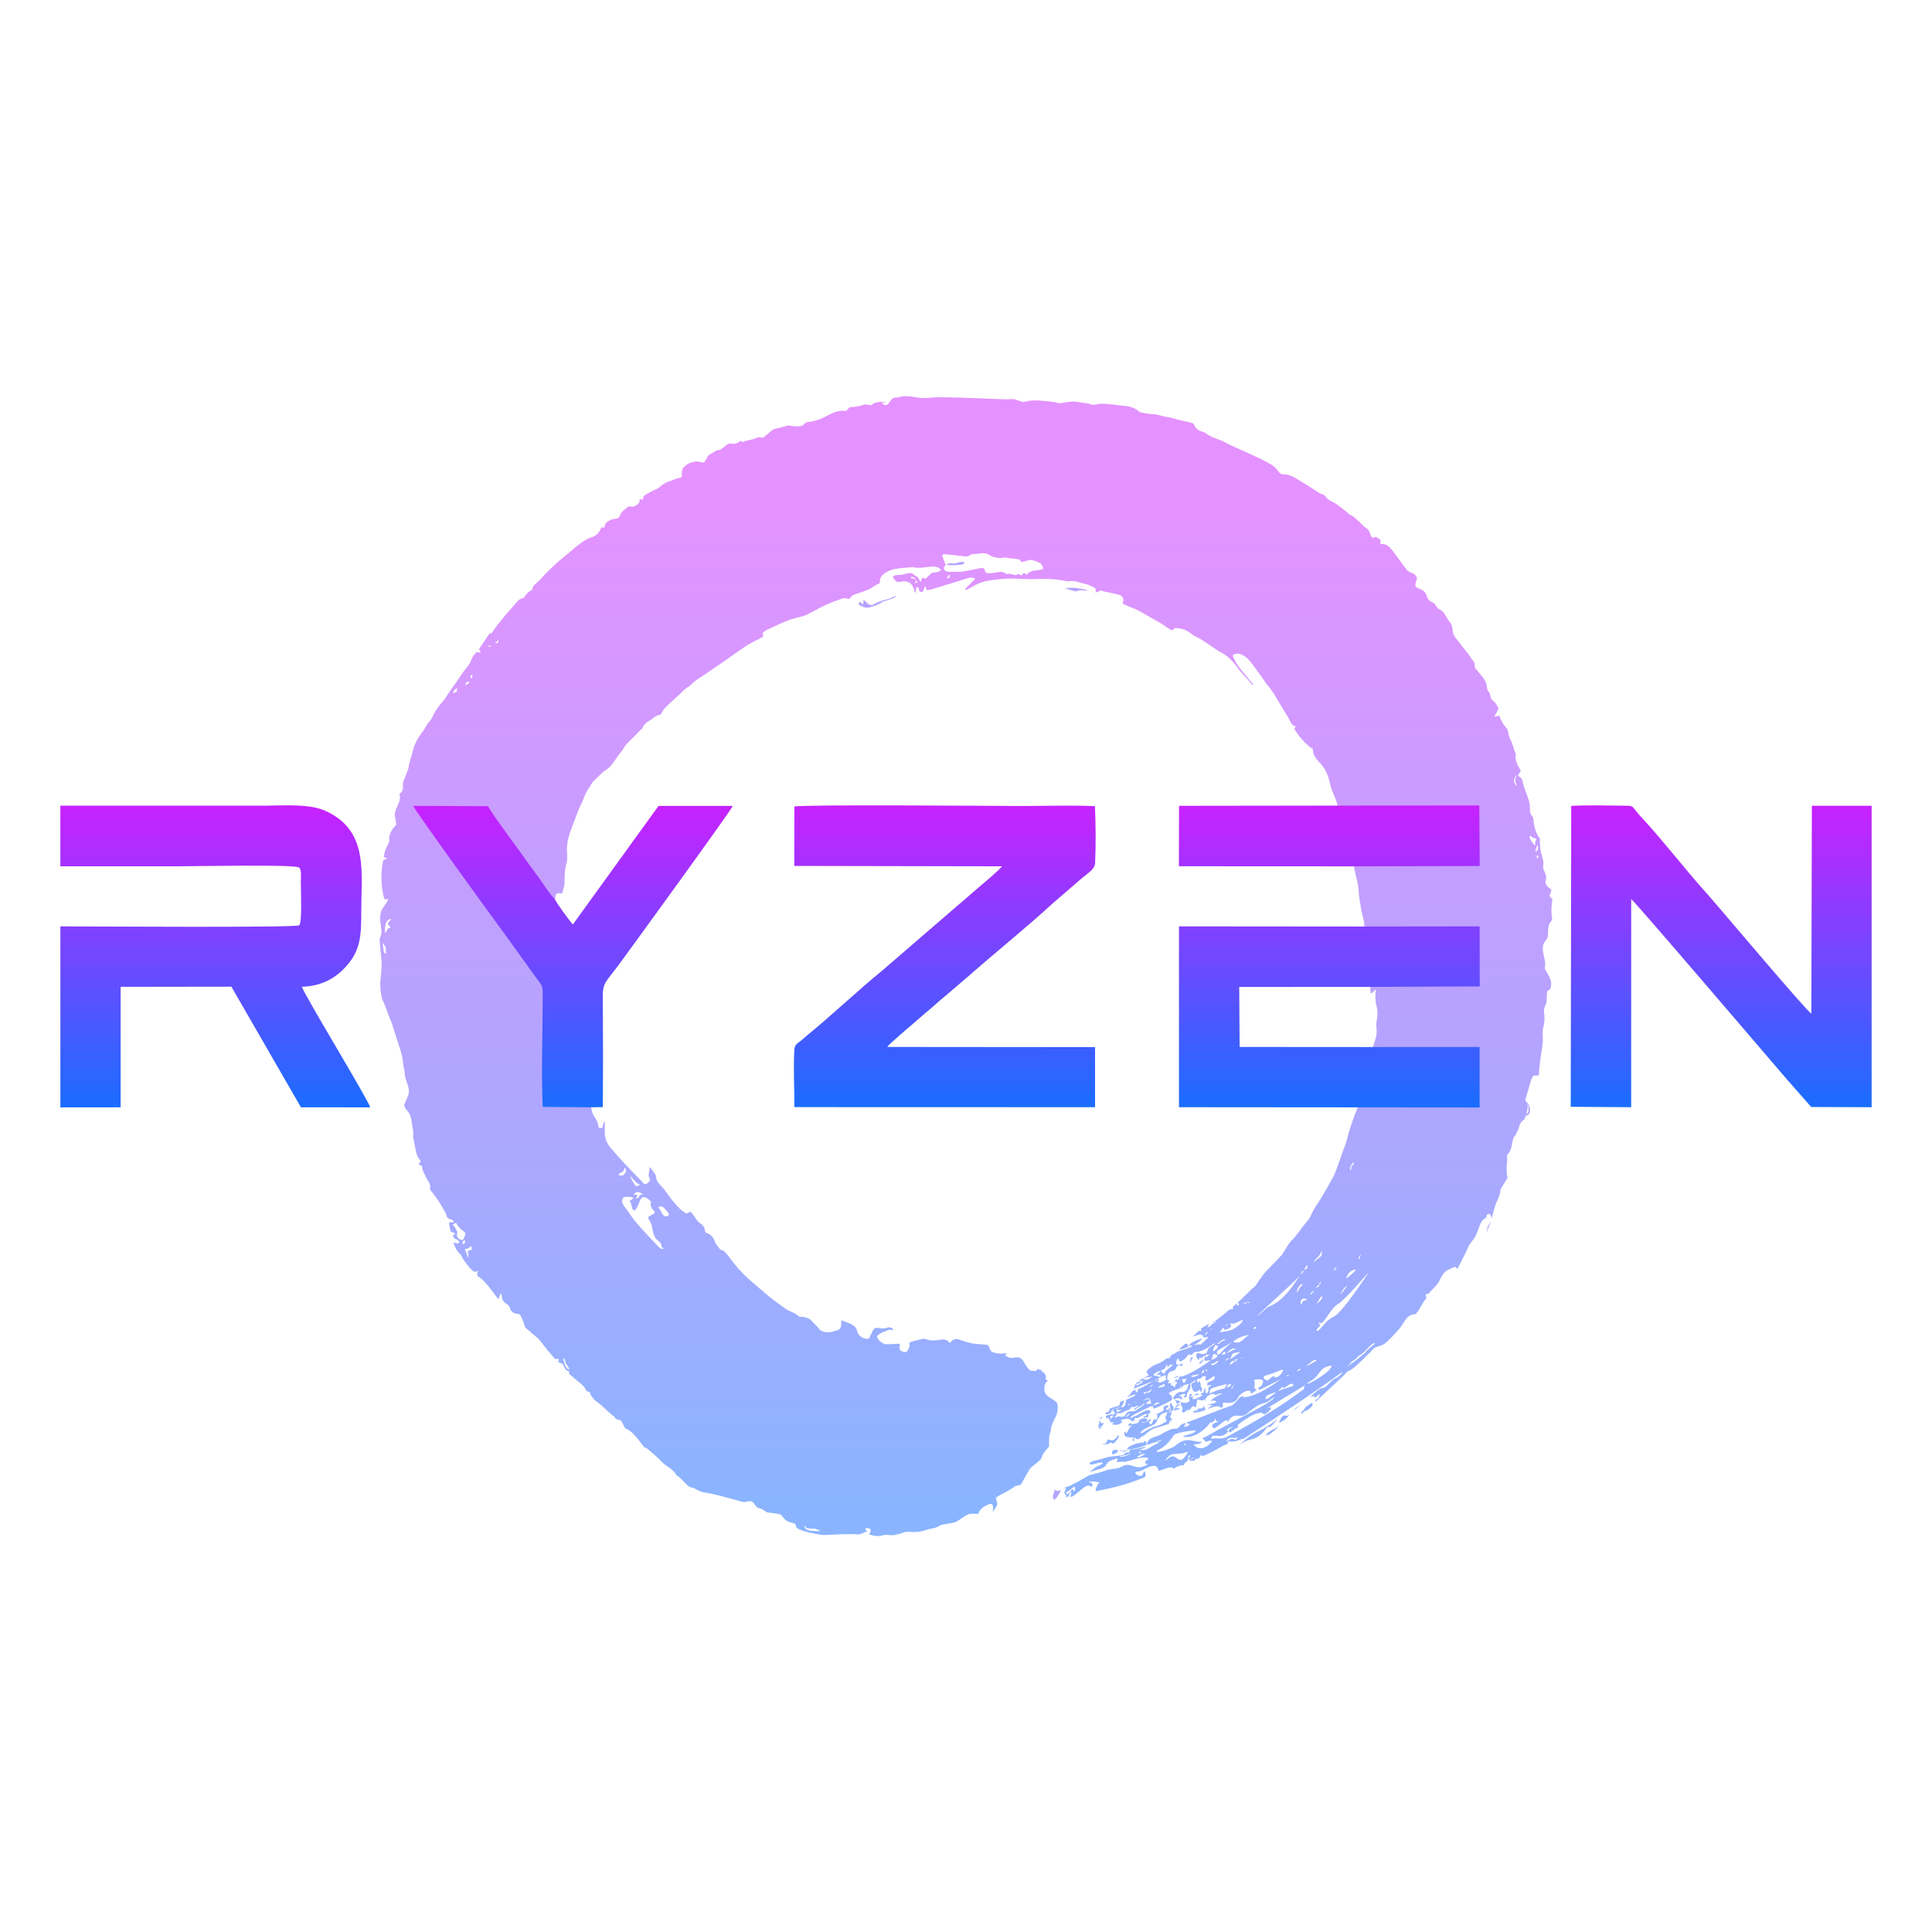 <svg xmlns="http://www.w3.org/2000/svg" viewBox="0 0 64 64" width="128px" height="128px"><linearGradient id="LZvrUzEOm7_vMCI~W6cVYa" x1="-533.381" x2="-533.381" y1="370.11" y2="370.11" gradientTransform="scale(-1020.734) rotate(-45 -713.491 -458.77)" gradientUnits="userSpaceOnUse"><stop offset="0" stop-color="#8ab4ff"></stop><stop offset="1" stop-color="#e492ff"></stop></linearGradient><path fill="url(#LZvrUzEOm7_vMCI~W6cVYa)" d="M29.551,19.789c-0.055,0.024-0.109,0.055-0.167,0.066c-0.153,0.032-0.298,0.082-0.434,0.159 c-0.065,0.036-0.126,0.035-0.186-0.005c-0.052-0.036-0.166-0.177-0.161-0.122c-0.002,0.044-0.003,0.081-0.006,0.125 c0,0.024-0.025-0.003-0.054-0.032c-0.027-0.027-0.057-0.052-0.073-0.035c-0.041,0.058-0.016,0.095,0.024,0.114 c0.096,0.049,0.191,0.095,0.308,0.06c0.153-0.046,0.279-0.066,0.412-0.172c0.044-0.032,0.384-0.107,0.455-0.178 c0.013-0.016,0.011-0.021-0.002-0.021C29.643,19.751,29.578,19.778,29.551,19.789"></path><linearGradient id="LZvrUzEOm7_vMCI~W6cVYb" x1="-533.386" x2="-533.386" y1="370.106" y2="370.106" gradientTransform="scale(-1020.847) rotate(-45 -713.492 -458.768)" gradientUnits="userSpaceOnUse"><stop offset="0" stop-color="#8ab4ff"></stop><stop offset="1" stop-color="#e492ff"></stop></linearGradient><path fill="url(#LZvrUzEOm7_vMCI~W6cVYb)" d="M35.292,19.491c0.107,0.035,0.191,0.063,0.276,0.087c0.032,0.009,0.069,0.017,0.096,0.005 c0.092-0.041,0.183-0.035,0.276-0.016c0.021,0.005,0.043-0.003,0.077-0.008c0.047-0.009-0.265-0.077-0.436-0.087 c-0.024-0.002-0.052-0.002-0.082-0.002C35.387,19.472,35.257,19.48,35.292,19.491"></path><linearGradient id="LZvrUzEOm7_vMCI~W6cVYc" x1="-533.385" x2="-533.385" y1="370.11" y2="370.11" gradientTransform="rotate(135 -193978.815 301682.216) scale(1020.79)" gradientUnits="userSpaceOnUse"><stop offset="0" stop-color="#8ab4ff"></stop><stop offset="1" stop-color="#e492ff"></stop></linearGradient><path fill="url(#LZvrUzEOm7_vMCI~W6cVYc)" d="M31.656,18.659c-0.035,0.011-0.071,0.006-0.109,0.003c-0.057-0.005-0.115-0.011-0.182,0.028 c-0.022,0.017,0.065,0.035,0.093,0.035c0.131-0.002,0.279-0.009,0.409-0.019c0.025-0.002,0.049-0.032,0.074-0.047 c0.017-0.011-0.011-0.027-0.016-0.041c-0.003-0.003-0.013-0.005-0.028-0.005C31.852,18.611,31.751,18.63,31.656,18.659"></path><linearGradient id="LZvrUzEOm7_vMCI~W6cVYd" x1="-533.365" x2="-533.365" y1="370.086" y2="370.086" gradientTransform="rotate(135 -193993.626 301704.638) scale(1020.866)" gradientUnits="userSpaceOnUse"><stop offset="0" stop-color="#8ab4ff"></stop><stop offset="1" stop-color="#e492ff"></stop></linearGradient><path fill="url(#LZvrUzEOm7_vMCI~W6cVYd)" d="M34.938,49.353c-0.008,0.047-0.022,0.09-0.039,0.133l-0.005,0.011 c-0.03,0.06-0.028,0.366,0.186-0.008c0.087-0.147,0.068-0.129,0.016-0.112c-0.033,0.011-0.081,0.021-0.123-0.006 c-0.009-0.006-0.003-0.021-0.017-0.021c-0.003,0-0.005,0-0.006-0.002c-0.002,0-0.003-0.002-0.006-0.002 C34.94,49.349,34.938,49.35,34.938,49.353"></path><linearGradient id="LZvrUzEOm7_vMCI~W6cVYe" x1="-533.381" x2="-533.381" y1="370.082" y2="370.082" gradientTransform="rotate(135 -193978.815 301682.216) scale(1020.79)" gradientUnits="userSpaceOnUse"><stop offset="0" stop-color="#8ab4ff"></stop><stop offset="1" stop-color="#e492ff"></stop></linearGradient><path fill="url(#LZvrUzEOm7_vMCI~W6cVYe)" d="M49.301,40.595c-0.028,0.047-0.038,0.099-0.035,0.169c0,0.013-0.024,0.109,0.003,0.038 c0.017-0.055,0.027-0.106,0.043-0.152c0.016-0.046,0.039-0.088,0.055-0.133c0.017-0.033,0.022-0.047,0.019-0.047 C49.379,40.469,49.338,40.533,49.301,40.595"></path><linearGradient id="LZvrUzEOm7_vMCI~W6cVYf" x1="38.953" x2="38.953" y1="50.039" y2="16.847" gradientUnits="userSpaceOnUse"><stop offset="0" stop-color="#8ab4ff"></stop><stop offset="1" stop-color="#e492ff"></stop></linearGradient><path fill="url(#LZvrUzEOm7_vMCI~W6cVYf)" d="M38.873,45.644c-0.041,0.008,0.142,0.002,0.163-0.049c0.005-0.011,0.002-0.014-0.006-0.014 C39.001,45.581,38.905,45.638,38.873,45.644z"></path><linearGradient id="LZvrUzEOm7_vMCI~W6cVYg" x1="38.895" x2="38.895" y1="50.039" y2="16.847" gradientUnits="userSpaceOnUse"><stop offset="0" stop-color="#8ab4ff"></stop><stop offset="1" stop-color="#e492ff"></stop></linearGradient><path fill="url(#LZvrUzEOm7_vMCI~W6cVYg)" d="M38.873,45.81c-0.003,0.022,0.017,0.019,0.025-0.019c0.003-0.014,0.021-0.013,0.017-0.022 c-0.003-0.006-0.006-0.009-0.009-0.009C38.895,45.761,38.878,45.783,38.873,45.81z"></path><linearGradient id="LZvrUzEOm7_vMCI~W6cVYh" x1="39.473" x2="39.473" y1="50.039" y2="16.847" gradientUnits="userSpaceOnUse"><stop offset="0" stop-color="#8ab4ff"></stop><stop offset="1" stop-color="#e492ff"></stop></linearGradient><path fill="url(#LZvrUzEOm7_vMCI~W6cVYh)" d="M39.431,45.052c-0.002,0.177,0.011,0.076,0.036,0.005c0.017-0.049,0.051-0.049,0.049-0.074 c-0.002-0.021-0.013-0.028-0.025-0.028C39.465,44.954,39.431,44.988,39.431,45.052z"></path><linearGradient id="LZvrUzEOm7_vMCI~W6cVYi" x1="39.794" x2="39.794" y1="50.039" y2="16.847" gradientUnits="userSpaceOnUse"><stop offset="0" stop-color="#8ab4ff"></stop><stop offset="1" stop-color="#e492ff"></stop></linearGradient><path fill="url(#LZvrUzEOm7_vMCI~W6cVYi)" d="M39.835,45.108c0.025-0.03,0.022-0.06,0.028-0.079c0.002-0.005,0.002-0.008,0.002-0.008 c-0.005-0.002-0.032,0.038-0.062,0.066c-0.032,0.03-0.068,0.039-0.079,0.074C39.712,45.209,39.791,45.16,39.835,45.108z"></path><linearGradient id="LZvrUzEOm7_vMCI~W6cVYj" x1="41.691" x2="41.691" y1="50.039" y2="16.847" gradientUnits="userSpaceOnUse"><stop offset="0" stop-color="#8ab4ff"></stop><stop offset="1" stop-color="#e492ff"></stop></linearGradient><path fill="url(#LZvrUzEOm7_vMCI~W6cVYj)" d="M42.148,47.211c0.087-0.101,0.163-0.197,0.15-0.197c-0.006,0-0.025,0.014-0.063,0.051 c-0.398,0.339-0.72,0.351-1.134,0.767c-0.066,0.068,0.076-0.052,0.114-0.07c0.237-0.118,0.434-0.036,0.745-0.461 C41.993,47.252,42.077,47.294,42.148,47.211z"></path><linearGradient id="LZvrUzEOm7_vMCI~W6cVYk" x1="42.535" x2="42.535" y1="50.039" y2="16.847" gradientUnits="userSpaceOnUse"><stop offset="0" stop-color="#8ab4ff"></stop><stop offset="1" stop-color="#e492ff"></stop></linearGradient><path fill="url(#LZvrUzEOm7_vMCI~W6cVYk)" d="M42.584,46.893c-0.057-0.011-0.109-0.024-0.204,0.205c-0.016,0.032-0.032,0.071,0.193-0.079 c0.079-0.052,0.137-0.152,0.125-0.152c-0.002,0-0.003,0.002-0.008,0.005C42.648,46.906,42.615,46.9,42.584,46.893z"></path><linearGradient id="LZvrUzEOm7_vMCI~W6cVYl" x1="36.938" x2="36.938" y1="50.039" y2="16.847" gradientUnits="userSpaceOnUse"><stop offset="0" stop-color="#8ab4ff"></stop><stop offset="1" stop-color="#e492ff"></stop></linearGradient><path fill="url(#LZvrUzEOm7_vMCI~W6cVYl)" d="M36.868,48.052c-0.057,0.068-0.03,0.111-0.03,0.111c0.035,0.062,0.259-0.104,0.196-0.118 c-0.035-0.008-0.071-0.017-0.103-0.017C36.906,48.027,36.884,48.033,36.868,48.052z"></path><linearGradient id="LZvrUzEOm7_vMCI~W6cVYm" x1="37.133" x2="37.133" y1="50.039" y2="16.847" gradientUnits="userSpaceOnUse"><stop offset="0" stop-color="#8ab4ff"></stop><stop offset="1" stop-color="#e492ff"></stop></linearGradient><path fill="url(#LZvrUzEOm7_vMCI~W6cVYm)" d="M37.155,48.036c-0.002-0.006-0.005-0.008-0.011-0.008c-0.011,0-0.027,0.009-0.027,0.009 c-0.022,0.01,0.024,0.027,0.028,0.022C37.151,48.057,37.157,48.055,37.155,48.036z"></path><linearGradient id="LZvrUzEOm7_vMCI~W6cVYn" x1="39.008" x2="39.008" y1="50.039" y2="16.847" gradientUnits="userSpaceOnUse"><stop offset="0" stop-color="#8ab4ff"></stop><stop offset="1" stop-color="#e492ff"></stop></linearGradient><path fill="url(#LZvrUzEOm7_vMCI~W6cVYn)" d="M38.921,46.374c-0.003,0-0.005,0.002-0.003,0.005c0.011,0.016,0.014,0.019,0.021,0.032 c0.003,0.008,0.014,0.003,0.022-0.002c0.008-0.005,0.014-0.009,0.013-0.003c-0.005,0.011-0.021,0.035-0.003,0.071 c0.024,0.046,0.052,0.021,0.077-0.005c0.017-0.016,0.032-0.032,0.041-0.03c0.027,0.008-0.002-0.033-0.022-0.036 C39.048,46.404,38.946,46.374,38.921,46.374z"></path><linearGradient id="LZvrUzEOm7_vMCI~W6cVYo" x1="39.21" x2="39.21" y1="50.039" y2="16.847" gradientUnits="userSpaceOnUse"><stop offset="0" stop-color="#8ab4ff"></stop><stop offset="1" stop-color="#e492ff"></stop></linearGradient><path fill="url(#LZvrUzEOm7_vMCI~W6cVYo)" d="M39.347,44.631c0.003,0.025,0.024-0.008,0.016-0.058c-0.005-0.036-0.041-0.062-0.077-0.062 c-0.014,0.002-0.028,0.005-0.039,0.013c-0.043,0.03-0.112,0.115-0.18,0.167c-0.069,0.052,0.254-0.035,0.268-0.081 C39.347,44.564,39.345,44.605,39.347,44.631z"></path><linearGradient id="LZvrUzEOm7_vMCI~W6cVYp" x1="42.972" x2="42.972" y1="50.039" y2="16.847" gradientUnits="userSpaceOnUse"><stop offset="0" stop-color="#8ab4ff"></stop><stop offset="1" stop-color="#e492ff"></stop></linearGradient><path fill="url(#LZvrUzEOm7_vMCI~W6cVYp)" d="M42.868,46.721c0.073-0.057,0.144-0.115,0.208-0.18c-0.013,0.009-0.028,0.022-0.044,0.028 C42.972,46.633,42.926,46.608,42.868,46.721z"></path><linearGradient id="LZvrUzEOm7_vMCI~W6cVYq" x1="38.066" x2="38.066" y1="50.039" y2="16.847" gradientUnits="userSpaceOnUse"><stop offset="0" stop-color="#8ab4ff"></stop><stop offset="1" stop-color="#e492ff"></stop></linearGradient><path fill="url(#LZvrUzEOm7_vMCI~W6cVYq)" d="M37.316,47.478c-0.005,0.003-0.017-0.011-0.028-0.027c-0.024-0.03-0.051-0.06-0.041,0.058 c0.013,0.178,0.344,0.058,0.289,0.142c-0.027,0.043-0.036,0.017-0.016,0.058c0.021,0.041,0.065,0.033,0.052,0.014 c-0.011-0.019-0.021-0.107,0.008-0.101c0.011,0.002,0.039,0.022,0.071,0.046c0.036,0.024,0.096,0,0.117-0.033 c0.017-0.025,0.043-0.039,0.069-0.051c0.01-0.003,0.017-0.008,0.027-0.011c0.035-0.014,0.081-0.057,0.118-0.093 c0.036-0.035,0.111-0.09,0.188-0.133c0.076-0.043,0.248-0.077,0.325-0.106c0.087-0.032,0.123-0.047,0.199-0.055 c0.011-0.002,0.021-0.006,0.025-0.017c0.022-0.041,0.006-0.109,0.093-0.139c0.087-0.03-0.087-0.052-0.046-0.112 c0.041-0.06,0.077-0.163,0.011-0.141c-0.066,0.022-0.09-0.003-0.049-0.013c0.041-0.01,0.074-0.017,0.088-0.021 c0.016-0.005,0.058-0.052,0.07-0.093c-0.005-0.044-0.044-0.065-0.057-0.09c-0.014-0.033,0-0.066-0.032-0.073 c-0.003-0.002-0.006-0.002-0.009-0.002c-0.041,0-0.041,0.087-0.024,0.122c0.017,0.038,0.017,0.073,0.014,0.087 c-0.003,0.016-0.009,0.032-0.017,0.033c-0.009,0.002-0.016,0.003-0.016,0.003c-0.028,0.005-0.032-0.022,0.002-0.032 c0.032-0.009,0.003-0.085-0.002-0.069c-0.017,0.06-0.117,0.115-0.114,0.041c0.003-0.074,0.063-0.002,0.081-0.092 c0.003-0.021-0.191-0.063-0.164,0.104c0.016,0.088-0.268,0.155-0.248,0.174c0.021,0.019,0.088,0.051,0.052,0.047 c-0.017-0.002-0.021,0.032-0.022,0.065c-0.002,0.036-0.003,0.073-0.017,0.062c-0.073-0.051-0.106,0.008-0.131,0.066 c-0.032,0.073-0.052,0.145-0.123,0.011c-0.014-0.027,0.054,0,0.065-0.066c0.005-0.032-0.024-0.032-0.057-0.009 c-0.035,0.024-0.063,0.062-0.104,0.069s0.12-0.069,0.006-0.112c-0.112-0.044-0.229,0.058-0.242,0.071s0.016,0.051-0.021,0.068 c-0.036,0.017-0.224,0.069-0.246,0.038c-0.011-0.017,0.006-0.017,0.032-0.044c0.025-0.028-0.126,0.049-0.114,0.098 c0.006,0.024,0.047,0.014,0.081,0.005c0.035-0.011,0.06-0.019,0.019,0.011C37.398,47.299,37.334,47.466,37.316,47.478z M37.946,47.113c-0.022,0.008-0.047,0.019-0.076,0.019c-0.005-0.002-0.008-0.002-0.013-0.002c-0.033-0.003-0.032-0.005-0.049-0.013 C37.792,47.11,37.97,47.103,37.946,47.113z M37.976,47.304c0.101-0.052,0.253-0.093,0.302-0.158 c0.024-0.033,0.028-0.027,0.054-0.087c0.03-0.073,0.057-0.096,0.074-0.125c0.017-0.03,0.027-0.055,0.069-0.087 c0.043-0.033,0.246-0.101,0.193-0.043c-0.052,0.057-0.002,0.062-0.051,0.114c-0.052,0.051,0.058,0.141,0.019,0.169 c-0.039,0.03-0.077,0.046-0.106,0.063c-0.212,0.131-0.254,0.035-0.696,0.325c-0.005,0.003-0.011,0.005-0.017,0.006 c-0.011-0.003-0.024-0.009-0.035-0.025C37.771,47.443,37.848,47.37,37.976,47.304z"></path><linearGradient id="LZvrUzEOm7_vMCI~W6cVYr" x1="31.997" x2="31.997" y1="50.039" y2="16.847" gradientUnits="userSpaceOnUse"><stop offset="0" stop-color="#8ab4ff"></stop><stop offset="1" stop-color="#e492ff"></stop></linearGradient><path fill="url(#LZvrUzEOm7_vMCI~W6cVYr)" d="M51.279,30.993c0.008-0.046-0.002-0.095,0.002-0.141c0.009-0.117,0.011-0.235,0.101-0.33 c0.025-0.027,0.038-0.081,0.032-0.117c-0.032-0.18-0.027-0.357,0.003-0.535c0.005-0.032,0.01-0.069-0.005-0.095 c-0.027-0.044-0.093-0.073-0.074-0.122c0.017-0.051,0.032-0.093,0.051-0.145c0.022-0.062-0.082-0.09-0.122-0.136 c-0.052-0.06-0.088-0.126-0.063-0.207c0.032-0.104,0.006-0.193-0.039-0.286c-0.028-0.057-0.057-0.129-0.046-0.188 c0.022-0.118-0.003-0.224-0.038-0.332c-0.058-0.182-0.076-0.368-0.071-0.557c0.013-0.047-0.039-0.066-0.057-0.101 c-0.066-0.128-0.117-0.262-0.139-0.409c-0.014-0.092-0.003-0.191-0.071-0.27c-0.055-0.065-0.063-0.142-0.063-0.226 c0-0.074-0.003-0.152-0.021-0.224c-0.06-0.24-0.182-0.463-0.227-0.709c-0.006-0.038-0.039-0.073-0.063-0.107 c-0.022-0.03-0.101-0.035-0.076-0.088c0.024-0.055,0.104-0.117,0.07-0.164c-0.103-0.171-0.191-0.346-0.148-0.507 c-0.052-0.156-0.09-0.272-0.13-0.387c-0.008-0.022-0.011-0.047-0.025-0.066c-0.06-0.084-0.082-0.178-0.096-0.278 c-0.011-0.082-0.047-0.145-0.109-0.205c-0.058-0.057-0.09-0.141-0.13-0.215c-0.021-0.039-0.036-0.082-0.052-0.122 c-0.016-0.041-0.092,0.013-0.142,0.019c-0.079,0.008,0.13-0.219,0.101-0.291c-0.046-0.096-0.092-0.186-0.177-0.242 c-0.099-0.065-0.081-0.226-0.117-0.267c-0.071-0.066-0.085-0.15-0.09-0.245c-0.003-0.069-0.051-0.137-0.087-0.202 c-0.027-0.049-0.066-0.09-0.101-0.134c-0.057-0.07-0.115-0.136-0.172-0.204c-0.009-0.011-0.024-0.008-0.028-0.038 c-0.003-0.038-0.008-0.081-0.011-0.122c-0.008-0.081-0.096-0.15-0.139-0.229c-0.022-0.041-0.051-0.077-0.077-0.114 c-0.057-0.074-0.117-0.147-0.175-0.219c-0.073-0.092-0.139-0.188-0.216-0.275c-0.047-0.054-0.081-0.107-0.101-0.18 c-0.035-0.12-0.017-0.256-0.106-0.362c-0.044-0.055-0.084-0.115-0.118-0.177c-0.066-0.117-0.137-0.227-0.268-0.273 c-0.051-0.027-0.099-0.183-0.207-0.224c-0.087-0.033-0.152-0.101-0.178-0.205c-0.016-0.06-0.057-0.123-0.106-0.163 c-0.06-0.047-0.139-0.071-0.232-0.115c-0.092-0.084-0.002-0.193,0.011-0.309c-0.002-0.055-0.082-0.139-0.142-0.166 c-0.068-0.024-0.144-0.047-0.183-0.098c-0.159-0.204-0.306-0.417-0.463-0.624c-0.101-0.131-0.207-0.262-0.406-0.245 c-0.052,0.011,0.019-0.107-0.013-0.136c-0.046-0.032-0.093-0.063-0.133-0.09c-0.022-0.014-0.049-0.003-0.077,0.006 c-0.033,0.013-0.066,0.024-0.085-0.006c-0.017-0.039-0.032-0.082-0.051-0.122c-0.024-0.049-0.038-0.115-0.079-0.142 c-0.219-0.147-0.365-0.385-0.611-0.494c-0.021-0.009-0.032-0.035-0.051-0.049c-0.125-0.098-0.248-0.201-0.377-0.291 c-0.118-0.081-0.268-0.114-0.354-0.248c-0.025-0.039-0.081-0.071-0.13-0.084c-0.099-0.027-0.171-0.095-0.254-0.148 c-0.194-0.125-0.393-0.242-0.587-0.365c-0.139-0.088-0.284-0.141-0.452-0.142c-0.044,0-0.104-0.033-0.126-0.071 c-0.087-0.145-0.213-0.235-0.357-0.309c-0.096-0.051-0.191-0.103-0.289-0.148c-0.216-0.101-0.436-0.201-0.654-0.3 c-0.111-0.051-0.223-0.098-0.333-0.15c-0.073-0.035-0.141-0.079-0.213-0.112c-0.055-0.024-0.111-0.046-0.166-0.066 c-0.147-0.055-0.294-0.107-0.418-0.21c-0.017-0.014-0.043-0.022-0.065-0.027c-0.141-0.041-0.265-0.103-0.317-0.261 c-0.019-0.062-0.358-0.103-0.534-0.152c-0.104-0.028-0.207-0.071-0.313-0.082c-0.188-0.021-0.362-0.107-0.554-0.104 c-0.085,0.002-0.172-0.024-0.259-0.036c-0.063-0.009-0.136-0.024-0.182-0.065c-0.15-0.134-0.33-0.159-0.516-0.177 c-0.136-0.013-0.27-0.035-0.406-0.047c-0.103-0.011-0.207-0.017-0.309-0.019c-0.055-0.002-0.111,0.016-0.166,0.022 c-0.051,0.006-0.111,0.03-0.148,0.011c-0.125-0.062-0.259-0.049-0.384-0.077c-0.197-0.046-0.382-0.025-0.573,0.016 c-0.049,0.011-0.107,0.021-0.152,0.006c-0.183-0.057-0.371-0.057-0.559-0.077c-0.212-0.024-0.412-0.005-0.576,0.039 c-0.03,0.013-0.106-0.017-0.186-0.046c-0.076-0.028-0.155-0.055-0.212-0.049c-0.123,0.014-0.242,0.008-0.363,0.005 c-0.224-0.006-0.45-0.019-0.676-0.028c-0.212-0.008-0.422-0.016-0.633-0.022c-0.193-0.006-0.387-0.009-0.581-0.013 c-0.088-0.002-0.177-0.005-0.265,0c-0.183,0.01-0.362,0.041-0.549,0.017c-0.147-0.019-0.295-0.052-0.445-0.052 c-0.074-0.006-0.163,0.005-0.249,0.039c-0.009,0.003-0.019,0.002-0.028,0.002c-0.126-0.016-0.202,0.058-0.268,0.15 c-0.019,0.027-0.033,0.055-0.051,0.084c-0.043,0.014-0.081,0.025-0.118,0.014c-0.021-0.006-0.003,0.008-0.06-0.046 c-0.039-0.036,0.006-0.033,0.047-0.03c0.021,0.002,0.039,0.003,0.049-0.002c0.041-0.017-0.049-0.013-0.073-0.017 c-0.107-0.016-0.207,0.005-0.305,0.032c-0.038,0.032-0.073,0.062-0.088,0.074c-0.103-0.01-0.189-0.041-0.256-0.017 c-0.137,0.049-0.281,0.076-0.428,0.079c-0.017,0-0.036,0.011-0.055,0.016c-0.03,0.036-0.06,0.071-0.087,0.103 c-0.021,0.003-0.035,0.011-0.047,0.009c-0.219-0.038-0.404,0.057-0.587,0.155c-0.213,0.114-0.436,0.196-0.684,0.216 c-0.051,0.009-0.081,0.068-0.123,0.104c-0.057,0.047-0.298,0.047-0.448,0.003c-0.024-0.006-0.055,0.008-0.082,0.014 c-0.109,0.027-0.216,0.06-0.327,0.081c-0.076,0.014-0.144,0.038-0.202,0.093c-0.073,0.066-0.148,0.126-0.24,0.205 c-0.021,0.022-0.065,0.014-0.106,0.005c-0.033-0.008-0.066-0.014-0.085-0.005c-0.057,0.022-0.107,0.047-0.163,0.062 c-0.093,0.025-0.188,0.046-0.281,0.068c-0.028,0.009-0.022,0.03-0.062,0.025c-0.046-0.006-0.06-0.052-0.082-0.032 c-0.09,0.084-0.199,0.112-0.324,0.085c-0.058-0.011-0.104,0.022-0.15,0.062c-0.095,0.082-0.191,0.172-0.308,0.161 c-0.074,0.046-0.126,0.09-0.185,0.114c-0.063,0.025-0.099,0.065-0.128,0.123c-0.025,0.052-0.06,0.101-0.087,0.148 c-0.032,0.046-0.161-0.013-0.231-0.013c-0.163-0.002-0.306,0.051-0.428,0.156c-0.057,0.049-0.088,0.107-0.088,0.185 c0,0.055-0.009,0.111-0.013,0.166c-0.005,0.035-0.071,0.03-0.101,0.038c-0.093,0.019-0.177,0.071-0.262,0.095 c-0.15,0.041-0.265,0.115-0.377,0.216c-0.065,0.057-0.159,0.079-0.237,0.123c-0.096,0.055-0.27,0.137-0.283,0.177 c-0.009,0.036-0.017,0.071-0.025,0.104c-0.003,0.017-0.027,0.005-0.051-0.006s-0.046-0.024-0.049-0.006 c-0.013,0.051-0.005,0.092-0.032,0.126c-0.058,0.068-0.123,0.107-0.193,0.122c-0.019,0.003-0.043-0.002-0.065-0.006 c-0.03-0.006-0.058-0.013-0.076,0.002c-0.131,0.087-0.248,0.167-0.297,0.311c-0.021,0.057-0.074,0.082-0.134,0.092 c-0.046,0.008-0.096,0.008-0.139,0.027c-0.106,0.05-0.221,0.093-0.229,0.24c0,0.008-0.01,0.014-0.016,0.024 c-0.008,0.017-0.024,0.008-0.039-0.002c-0.017-0.011-0.036-0.021-0.047,0.002c-0.011,0.017-0.028,0.036-0.036,0.057 c-0.058,0.147-0.166,0.226-0.319,0.275c-0.122,0.039-0.235,0.115-0.341,0.191c-0.134,0.095-0.256,0.207-0.382,0.313 c-0.145,0.12-0.295,0.234-0.433,0.362c-0.175,0.164-0.349,0.33-0.508,0.51c-0.077,0.087-0.182,0.15-0.245,0.245 c-0.024,0.035-0.016,0.099-0.047,0.117c-0.193,0.09-0.248,0.262-0.286,0.268c-0.114,0.017-0.178,0.087-0.243,0.166 c-0.106,0.131-0.219,0.254-0.33,0.382c-0.093,0.111-0.188,0.223-0.276,0.338c-0.065,0.084-0.123,0.174-0.196,0.278 c-0.008,0.014-0.017,0.01-0.028,0.005c-0.013-0.006-0.027-0.011-0.046,0.011c-0.11,0.164-0.221,0.327-0.333,0.493 c-0.025,0.033,0.024,0.063,0.039,0.103c0.014,0.038-0.025,0.03-0.068,0.022c-0.033-0.006-0.066-0.013-0.076,0.002 c-0.046,0.063-0.118,0.125-0.141,0.201c-0.06,0.204-0.218,0.338-0.328,0.504c-0.12,0.18-0.24,0.36-0.368,0.534 c-0.106,0.142-0.186,0.303-0.311,0.436c-0.101,0.109-0.188,0.238-0.254,0.371c-0.06,0.12-0.115,0.237-0.194,0.291 c-0.073,0.118-0.115,0.207-0.175,0.284c-0.156,0.201-0.276,0.415-0.332,0.665c-0.038,0.169-0.112,0.328-0.133,0.504 c-0.011,0.092-0.058,0.177-0.088,0.265c-0.038,0.112-0.111,0.224-0.101,0.335c0.024,0.275-0.126,0.254-0.111,0.325 c0.044,0.177-0.055,0.321-0.115,0.471c-0.046,0.115-0.063,0.224-0.016,0.339H13.1c0.008,0.055,0.017,0.111,0.027,0.172 c-0.107,0.131-0.218,0.261-0.238,0.459c0.027,0.077-0.008,0.163-0.058,0.246c-0.066,0.111-0.098,0.234-0.115,0.365 c-0.008,0.038,0.057,0.027,0.093,0.044c0.052,0.024-0.112,0.049-0.12,0.092c-0.081,0.423-0.077,0.84,0.039,1.252 c0.014,0.038,0.043,0.027,0.068,0.017c0.013-0.005,0.025-0.011,0.036-0.01c0.043,0.003-0.005,0.101-0.039,0.147 c-0.079,0.107-0.161,0.213-0.189,0.352c-0.036,0.178,0.017,0.347,0.028,0.519c0.006,0.082,0.009,0.156-0.028,0.232 c-0.021,0.039-0.032,0.09-0.028,0.136c0.008,0.136,0.025,0.272,0.038,0.407c0.011,0.131,0.032,0.262,0.027,0.393 c-0.005,0.202-0.032,0.403-0.044,0.605c-0.005,0.074,0.002,0.15,0.008,0.226c0.008,0.079,0.03,0.207,0.038,0.251 c0.008,0.046,0.073,0.164,0.107,0.257c0.052,0.136,0.101,0.273,0.153,0.409c0.027,0.071,0.06,0.137,0.084,0.21 c0.085,0.265,0.166,0.531,0.254,0.796c0.052,0.159,0.101,0.32,0.111,0.491c0.006,0.107,0.044,0.212,0.051,0.319 c0.006,0.134,0.044,0.257,0.093,0.381c0.024,0.06,0.039,0.126,0.046,0.193c0.005,0.058,0.002,0.122-0.017,0.177 c-0.03,0.088-0.073,0.174-0.112,0.259c-0.03,0.062-0.028,0.117,0.014,0.171c0.024,0.03,0.041,0.065,0.066,0.092 c0.12,0.129,0.136,0.292,0.159,0.455c0.019,0.134,0.057,0.265,0.03,0.403c-0.003,0.013,0.008,0.027,0.011,0.041 c0.024,0.12,0.043,0.24,0.068,0.358c0.027,0.128,0.047,0.259,0.145,0.358c0.009,0.009,0.025,0.041,0.028,0.062 c0.003,0.022-0.063,0.057-0.058,0.084c0.005,0.027,0.084,0.05,0.101,0.073c0.017,0.022,0.008,0.092,0.024,0.128 c0.057,0.123,0.107,0.251,0.182,0.363c0.038,0.057,0.063,0.112,0.071,0.174c0.005,0.035-0.021,0.093-0.006,0.114 c0.212,0.253,0.338,0.45,0.508,0.761c0-0.006,0.039,0.07,0.044,0.122c0.005,0.051,0.109,0.106,0.188,0.115 c0.008,0.002,0.079,0.103,0.025,0.085c-0.054-0.017-0.145-0.009-0.136,0.025c0.009,0.033,0.024,0.279,0.084,0.295 c0.062,0.017,0.133,0.035,0.115,0.068c-0.006,0.013-0.017,0.011-0.03,0.011c-0.019-0.002-0.038-0.003-0.033,0.057 c0.006,0.096,0.141,0.106,0.155,0.129c0.014,0.024,0.063,0.082,0.043,0.085c-0.016,0.003-0.052,0.041-0.115,0.019 c-0.021-0.006-0.074-0.09-0.06,0.011c0.014,0.099,0.115,0.281,0.23,0.369c0.074,0.188,0.392,0.584,0.458,0.567 c0.066-0.017,0.136-0.032,0.112-0.009c-0.025,0.022-0.054,0.136,0.011,0.167c0.066,0.032,0.213,0.175,0.317,0.3 c0.194,0.234,0.357,0.496,0.36,0.442c0.005-0.087,0.041-0.117,0.066-0.186c0.017,0.041,0.035,0.065,0.035,0.087 c0,0.109,0.047,0.194,0.136,0.25c0.09,0.057,0.111,0.085,0.156,0.21c0.046,0.126,0.256,0.137,0.291,0.142 c0.035,0.005,0.183,0.358,0.172,0.395c-0.011,0.035,0.099,0.111,0.148,0.156c0.06,0.057,0.126,0.109,0.19,0.164 c0.049,0.043,0.104,0.081,0.145,0.13c0.092,0.107,0.172,0.223,0.26,0.332c0.077,0.093,0.158,0.185,0.238,0.276 c0.013,0.014,0.024,0.035,0.039,0.033c0.017-0.002,0.07,0,0.096-0.006c0.027-0.006-0.024,0.107,0.014,0.115 c0.038,0.008,0.144,0.057,0.15,0.082c0.005,0.025,0.06,0.204,0.186,0.21c0.003,0.036,0.006,0.063,0.008,0.087 c0.133,0.114,0.257,0.227,0.39,0.332c0.076,0.062,0.136,0.131,0.172,0.219c0.003,0.008,0.013,0.014,0.024,0.025 c0.03,0.009,0.065,0.021,0.099,0.032c0.025,0.112,0.09,0.199,0.172,0.27c0.071,0.06,0.148,0.114,0.219,0.175 c0.079,0.068,0.15,0.142,0.227,0.21c0.088,0.077,0.226,0.189,0.21,0.177c-0.016-0.013,0.027,0.052,0.051,0.06 c0.024,0.008,0.118,0.036,0.147,0.047s0.125,0.248,0.148,0.257s0.139,0.073,0.202,0.126c0.224,0.194,0.395,0.507,0.452,0.515 c0.071,0.008,0.319,0.245,0.459,0.376c0.038,0.035,0.071,0.074,0.107,0.111c0.148,0.148,0.366,0.218,0.469,0.418 c0.009,0.019,0.038,0.027,0.057,0.043c0.058,0.052,0.122,0.101,0.174,0.159c0.093,0.101,0.178,0.208,0.327,0.231 c0.036,0.006,0.073,0.025,0.103,0.047c0.117,0.077,0.251,0.101,0.387,0.123c0.156,0.027,0.311,0.065,0.466,0.104 c0.223,0.058,0.444,0.126,0.668,0.183c0.047,0.013,0.104,0.009,0.152-0.002c0.152-0.036,0.188-0.021,0.281,0.114 c0.028,0.039,0.071,0.09,0.114,0.095c0.12,0.016,0.249,0.141,0.284,0.145c0.035,0.005,0.237,0.033,0.349,0.047 c0.069,0.01,0.128,0.038,0.164,0.098c0.069,0.111,0.172,0.171,0.298,0.197c0.036,0.008,0.071,0.024,0.103,0.035 c0.032,0.011,0.039,0.118,0.073,0.147c0.032,0.028,0.216,0.095,0.328,0.125c0.159,0.041,0.322,0.066,0.483,0.098 c0.032,0.005,0.066,0.003,0.098,0.003c0.207-0.009,0.414-0.019,0.62-0.027c0.104-0.003,0.208-0.003,0.311-0.003 c0.027,0,0.055,0.003,0.084,0.005c0.057,0.005,0.115,0.01,0.171-0.005c0.084-0.021,0.164-0.085,0.212-0.077 c0.049,0.006,0.009-0.006-0.039-0.074c-0.049-0.068,0.159-0.047,0.166-0.013c0.027,0.156-0.077,0.156-0.039,0.175 c0.038,0.019,0.292,0.09,0.447,0.028c0.044-0.017,0.101-0.016,0.15-0.011c0.088,0.009,0.175,0.011,0.262,0h0.013v-0.011 c0.073-0.009,0.144-0.025,0.213-0.054c0.093-0.038,0.175-0.047,0.272-0.036c0.106,0.011,0.216,0.005,0.322-0.011 c0.101-0.016,0.199-0.055,0.298-0.079c0.128-0.03,0.26-0.043,0.371-0.126c0.024-0.019,0.062-0.021,0.093-0.027 c0.156-0.033,0.341-0.049,0.434-0.09c0.093-0.043,0.276-0.205,0.423-0.256c0.049-0.017,0.13-0.014,0.199-0.011 c0.074,0.003,0.136,0.006,0.129-0.014c-0.011-0.041,0.035-0.093,0.065-0.13c0.073-0.087,0.185-0.134,0.254-0.164 c0.098-0.046,0.194-0.022,0.145,0.224c-0.025,0.088,0.142-0.183,0.148-0.235c0.006-0.052-0.047-0.155-0.041-0.207 c0.008-0.051,0.313-0.171,0.518-0.31c0.002,0.005,0.032-0.017,0.062-0.041c0.028-0.022,0.058-0.046,0.06-0.041 c0.057-0.016,0.118-0.024,0.171-0.047c0.009-0.003,0.022-0.017,0.036-0.033c0.006-0.013,0.013-0.022,0.017-0.035 c0.038-0.081,0.204-0.365,0.254-0.45c0.049-0.087,0.387-0.281,0.399-0.393c0.013-0.112,0.24-0.352,0.24-0.352 s-0.008-0.324,0.021-0.407c0.021-0.058,0.041-0.125,0.039-0.156c-0.003-0.06,0.041-0.164,0.071-0.243 c0.022-0.057,0.051-0.112,0.082-0.164c0.088-0.155,0.09-0.411,0.049-0.475c-0.041-0.065-0.191-0.142-0.283-0.208 c-0.122-0.087-0.156-0.204-0.125-0.349c0.003-0.013,0.005-0.027,0.008-0.041c0.022-0.066,0.017-0.057,0.047-0.082 c0.03-0.025,0.044-0.054,0.033-0.073c-0.011-0.019-0.021-0.024-0.038-0.014c-0.011,0.005-0.013,0.011-0.019,0.014 c0.005-0.039,0.009-0.073,0.011-0.088c0.005-0.035-0.013-0.118-0.088-0.171c0.003-0.016-0.011-0.016-0.021-0.016 c-0.003,0-0.006,0-0.008-0.002c-0.01-0.005-0.032-0.011-0.03-0.043c0.002-0.022-0.013-0.022-0.027-0.021c-0.005,0-0.011,0-0.016,0 c-0.017-0.003-0.043,0-0.054-0.022c-0.006-0.013-0.002-0.017,0.002-0.017h-0.002c-0.011,0-0.035,0.011-0.051,0.041 c-0.017,0.03-0.047,0.036-0.076,0.036c-0.076-0.002-0.145-0.008-0.182-0.046c-0.079-0.079-0.129-0.178-0.189-0.273 c-0.069-0.111-0.142-0.147-0.272-0.13c-0.036,0.006-0.074,0.011-0.112,0.014c-0.017,0.002-0.017,0.002-0.071-0.009 c-0.063-0.013-0.107-0.043-0.15-0.071c-0.017-0.011-0.006-0.028,0.03-0.028s0.002-0.011,0-0.03 c-0.002-0.011-0.002-0.01-0.002-0.008s0.002,0.003,0.002-0.002c0-0.009-0.036-0.011-0.062-0.006 c-0.025,0.005-0.082,0.019-0.126,0.013c-0.101-0.005-0.27-0.043-0.3-0.068c-0.03-0.025-0.073-0.172-0.112-0.207 c-0.039-0.035-0.354-0.032-0.526-0.066c-0.171-0.033-0.335-0.09-0.501-0.147c-0.092,0.005-0.178,0.035-0.234,0.142 c-0.126-0.186-0.302-0.107-0.456-0.096c-0.12,0.01-0.234,0.006-0.346-0.036c-0.041-0.016-0.095-0.019-0.137-0.005 c-0.137,0.044-0.444,0.092-0.411,0.15c0.032,0.058,0.002,0.103-0.011,0.145c-0.013,0.043-0.049,0.101-0.073,0.126 s-0.155,0-0.208-0.046c-0.054-0.046-0.013-0.158-0.017-0.221c-0.159,0.006-0.305,0.019-0.448,0.017 c-0.161-0.003-0.324-0.202-0.308-0.262c0.011-0.041,0.081-0.079,0.152-0.12c0.06-0.035,0.058-0.014,0.099-0.033 c0.041-0.019,0.046-0.03,0.109-0.052c0.065-0.022,0.145-0.003,0.171,0.01s-0.013-0.07-0.055-0.087 c-0.043-0.017-0.093-0.024-0.153,0c-0.06,0.024-0.155,0.025-0.199,0.017c-0.038-0.009-0.082-0.014-0.131-0.017 c-0.133-0.011-0.185,0.224-0.254,0.352c-0.177,0.051-0.37-0.082-0.411-0.279c-0.041-0.197-0.414-0.267-0.472-0.314 c-0.058-0.046-0.041,0.12-0.049,0.172c-0.011,0.073-0.046,0.126-0.115,0.147c-0.158,0.049-0.314,0.101-0.485,0.044 c-0.057-0.019-0.099-0.043-0.134-0.093c-0.039-0.057-0.092-0.104-0.141-0.155c-0.046-0.046-0.092-0.093-0.134-0.144 c-0.093-0.054-0.191-0.096-0.303-0.092c-0.032,0.002-0.074-0.002-0.095-0.022c-0.125-0.128-0.306-0.15-0.448-0.259 c-0.175-0.133-0.36-0.254-0.531-0.396c-0.231-0.193-0.461-0.388-0.685-0.589c-0.112-0.099-0.219-0.207-0.317-0.319 c-0.123-0.142-0.24-0.289-0.354-0.441c-0.073-0.096-0.145-0.186-0.257-0.201c-0.057-0.074-0.101-0.134-0.152-0.199 c-0.054-0.163-0.134-0.313-0.332-0.365c-0.006-0.014-0.021-0.032-0.022-0.047c-0.005-0.109-0.06-0.194-0.144-0.248 c-0.104-0.066-0.163-0.166-0.224-0.265c-0.03-0.047-0.073-0.084-0.109-0.126c-0.017-0.011-0.044,0.006-0.074,0.024 c-0.028,0.017-0.058,0.035-0.077,0.024c-0.169-0.088-0.291-0.235-0.412-0.376c-0.117-0.136-0.213-0.287-0.324-0.428 c-0.058-0.074-0.129-0.137-0.186-0.213c-0.032-0.043-0.063-0.098-0.066-0.148c-0.005-0.081-0.032-0.144-0.084-0.202 c-0.041-0.047-0.073-0.104-0.12-0.153c-0.032-0.027-0.014,0.062-0.022,0.093c-0.025,0.096-0.051,0.19,0.017,0.286 c0.033,0.039-0.06,0.15-0.153,0.178c-0.032,0.005-0.049-0.025-0.068-0.044c-0.201-0.205-0.404-0.411-0.6-0.621 c-0.167-0.178-0.332-0.362-0.488-0.549c-0.12-0.144-0.189-0.314-0.188-0.507c0.002-0.122,0-0.243,0-0.363 C20,37.17,20,37.17,19.956,37.339c-0.014,0.039-0.039,0.032-0.065,0.025c-0.013-0.005-0.024-0.008-0.035-0.006 c-0.028,0.014-0.032-0.036-0.033-0.047c-0.014-0.126-0.071-0.229-0.142-0.333c-0.049-0.071-0.076-0.164-0.09-0.251 c-0.06-0.362-0.114-0.726-0.169-1.089c-0.003-0.019-0.006-0.038-0.002-0.057c0.047-0.204-0.017-0.404-0.016-0.605 c0.003-0.287,0.017-0.575,0.027-0.862c0.002-0.047,0.008-0.095,0.011-0.141c0.011-0.164,0.025-0.328,0.036-0.493 c0.003-0.044-0.005-0.087-0.008-0.141c-0.008-0.052-0.06-0.039-0.106-0.025c-0.022,0.006-0.043,0.013-0.055,0.013 c-0.092-0.014-0.074-0.136-0.055-0.21c0.019-0.077,0.049-0.153,0.076-0.227c0.024-0.068,0.044-0.134-0.008-0.218 c-0.051-0.068-0.09,0.038-0.134,0.058c-0.106,0.051-0.212,0.103-0.319,0.15c-0.131,0.06-0.238,0.019-0.33-0.082 c-0.028-0.032-0.055-0.063-0.062-0.071c-0.073-0.107-0.017-0.347-0.017-0.507c0-0.054,0.019-0.112,0.041-0.163 c0.049-0.112,0.106-0.221,0.158-0.332c0.019-0.041,0.099-0.117,0.052-0.145c-0.062-0.038-0.111-0.082-0.171-0.106 c-0.118-0.046-0.186-0.131-0.208-0.248c-0.025-0.137-0.051-0.279-0.049-0.418c0.005-0.193,0.033-0.385,0.054-0.576 c0.016-0.15,0.036-0.298,0.052-0.448c0.017-0.156,0.025-0.193,0.131-0.199c0.01,0,0.024,0.003,0.038,0.008 c0.028,0.008,0.058,0.016,0.065-0.01c0.025-0.114,0.082-0.223,0.079-0.347c-0.005-0.227,0.008-0.452,0.074-0.673 c0.011-0.035,0.01-0.074,0.011-0.112c0.002-0.071,0.003-0.142-0.002-0.212c-0.025-0.295,0.057-0.57,0.163-0.84 c0.076-0.191,0.142-0.388,0.219-0.579c0.06-0.148,0.144-0.287,0.194-0.439c0.054-0.155,0.155-0.279,0.234-0.417 c0.047-0.082,0.129-0.145,0.199-0.216c0.049-0.051,0.101-0.096,0.153-0.145c0.027-0.025,0.054-0.055,0.085-0.073 c0.167-0.093,0.275-0.24,0.374-0.396c0.039-0.063,0.087-0.122,0.131-0.182c0.039-0.052,0.092-0.099,0.118-0.158 c0.051-0.106,0.133-0.182,0.213-0.26c0.128-0.125,0.251-0.253,0.377-0.379c0.014-0.014,0.033-0.025,0.038-0.041 c0.076-0.193,0.275-0.25,0.414-0.371c0.051-0.043,0.129-0.052,0.199-0.081c0.081-0.204,0.261-0.324,0.409-0.474 c0.06-0.06,0.128-0.112,0.189-0.169c0.104-0.096,0.193-0.208,0.322-0.275c0.044-0.022,0.076-0.071,0.115-0.104 c0.054-0.046,0.107-0.092,0.166-0.131c0.112-0.077,0.226-0.15,0.339-0.226c0.205-0.139,0.412-0.279,0.617-0.422 c0.221-0.153,0.436-0.314,0.662-0.463c0.122-0.081,0.254-0.141,0.384-0.21c0.058-0.032,0.115-0.065,0.174-0.096 c0.032-0.022-0.038-0.114,0.011-0.142c0.038-0.027,0.076-0.065,0.12-0.085c0.235-0.109,0.471-0.221,0.711-0.317 c0.139-0.055,0.289-0.084,0.434-0.125c0.058-0.017,0.12-0.03,0.174-0.057c0.215-0.107,0.423-0.229,0.641-0.33 c0.183-0.085,0.374-0.155,0.565-0.218c0.03-0.01,0.071-0.002,0.111,0.006c0.054,0.009,0.104,0.019,0.123-0.009 c0.044-0.095,0.144-0.122,0.243-0.155c0.204-0.07,0.414-0.13,0.587-0.268c0.039-0.032,0.126-0.047,0.137-0.071 c0.008-0.017,0.021-0.035,0.019-0.052c-0.006-0.153,0.082-0.234,0.205-0.309c0.172-0.106,0.36-0.13,0.553-0.147 c0.095-0.008,0.188-0.014,0.281-0.022c0.019-0.002,0.038-0.006,0.057-0.003c0.213,0.055,0.422-0.009,0.632-0.019 c0.065-0.003,0.133,0.005,0.193,0.027c0.036,0.013,0.117,0.069,0.093,0.093c-0.098,0.101-0.273,0.058-0.311,0.101 c-0.06,0.057-0.117,0.111-0.183,0.174c-0.008,0.013-0.032,0.002-0.055-0.011c-0.025-0.013-0.052-0.025-0.06-0.008 c-0.008,0.021-0.024,0.06-0.051,0.122c-0.017,0.043-0.068-0.12-0.093-0.136c-0.07-0.049-0.128-0.088-0.202-0.141 c-0.066-0.022-0.147,0.002-0.229,0.025c-0.074,0.022-0.152,0.036-0.248,0.032c-0.238,0.021-0.126,0.111-0.095,0.155 c0.055,0.077,0.115,0.087,0.185,0.069c0.24-0.058,0.406,0.041,0.464,0.279c0.006,0.027,0.011,0.054,0.036,0.082 c0.033,0.036,0.013-0.178,0.046-0.185c0.12,0.006,0.06,0.156,0.106,0.153c0.011-0.002,0.024,0.003,0.038,0.005 c0.028,0.008,0.057,0.014,0.066-0.016c0.022-0.06,0.039-0.107,0.057-0.156c0.011-0.027,0.019,0.002,0.028,0.003 c0.021,0.002,0.003,0.099,0.032,0.103c0.104,0.014,0.202-0.028,0.298-0.057c0.272-0.081,0.54-0.166,0.812-0.249 c0.104-0.032,0.205-0.068,0.311-0.096c0.058-0.016,0.216,0.019,0.177,0.051l-0.316,0.317c-0.021,0.019,0.003,0.038,0.027,0.035 c0.028-0.006,0.047-0.019,0.073-0.032c0.079-0.039,0.156-0.085,0.235-0.128c0.278-0.152,0.586-0.169,0.891-0.201 c0.208-0.022,0.415-0.013,0.624-0.003c0.172,0.008,0.346,0.016,0.519,0.005c0.171-0.009,0.341-0.008,0.51,0.003 c0.144,0.009,0.287,0.038,0.431,0.058c0.041,0.006,0.085,0.021,0.125,0.013c0.101-0.021,0.196-0.005,0.292,0.024 c0.099,0.032,0.202,0.047,0.302,0.079c0.076,0.024,0.15,0.055,0.221,0.093c0.062,0.032,0.104,0.084,0.057,0.182 c0.088-0.03,0.144-0.054,0.213-0.077c0.017-0.003-0.003,0.021,0.011,0.024c0.095,0.019,0.19,0.038,0.283,0.058 c0.096,0.021,0.193,0.043,0.289,0.069c0.073,0.022,0.12,0.073,0.139,0.158c0.005,0.03-0.041,0.098-0.027,0.115 c0.009,0.011,0.006,0.024,0.028,0.032c0.051,0.021,0.101,0.043,0.15,0.065c0.044,0.021,0.088,0.039,0.134,0.058 c0.052,0.022,0.107,0.035,0.156,0.063c0.264,0.145,0.526,0.292,0.786,0.444c0.082,0.047,0.156,0.107,0.234,0.158 c0.043,0.028,0.088,0.052,0.134,0.079c0.035,0.017,0.077-0.073,0.118-0.074c0.199,0.005,0.371,0.055,0.526,0.185 c0.099,0.084,0.231,0.128,0.341,0.197c0.141,0.087,0.275,0.183,0.412,0.275c0.071,0.047,0.139,0.099,0.215,0.137 c0.245,0.122,0.426,0.314,0.579,0.531c0.136,0.194,0.317,0.344,0.456,0.534c0.011,0.014,0.028,0.022,0.058,0.017 c0.021,0-0.028-0.036-0.044-0.054c-0.107-0.133-0.215-0.267-0.327-0.396c-0.129-0.152-0.234-0.317-0.308-0.5 c-0.019-0.054,0.144-0.106,0.261-0.06c0.164,0.066,0.281,0.186,0.382,0.325c0.107,0.148,0.216,0.297,0.324,0.445 c0.038,0.054,0.074,0.109,0.112,0.163c0.011,0.016,0.021,0.033,0.032,0.047c0.246,0.27,0.399,0.602,0.595,0.905 c0.074,0.114,0.137,0.234,0.204,0.354c0.055,0.103,0.054,0.104,0.159,0.15c0.032,0.011-0.038,0.073-0.025,0.099 c0.133,0.221,0.302,0.411,0.505,0.587c0.033,0.03,0.104,0.041,0.103,0.085c-0.003,0.161,0.093,0.295,0.215,0.42 c0.186,0.191,0.292,0.425,0.347,0.685c0.024,0.115,0.058,0.231,0.107,0.335c0.114,0.232,0.167,0.48,0.237,0.725 c0.017,0.058,0.028,0.115,0.081,0.159c0.027,0.022,0.041,0.062,0.057,0.095c0.039,0.085,0.074,0.172,0.112,0.259 c0.009,0.022,0.021,0.043,0.025,0.066c0.033,0.161,0.052,0.325,0.101,0.483c0.065,0.213,0.111,0.423,0.081,0.647 c-0.003,0.032,0.008,0.065,0.014,0.096c0.032,0.142,0.068,0.284,0.099,0.426c0.022,0.101,0.035,0.201,0.041,0.305 c0.013,0.215,0.057,0.428,0.093,0.641c0.03,0.166,0.099,0.325,0.093,0.499c-0.002,0.032,0.01,0.066,0.019,0.096 c0.049,0.142,0.096,0.284,0.148,0.433c0.022,0.065,0.087,0.164,0.068,0.199c-0.068,0.115-0.036,0.248,0,0.379 c0.008,0.024,0.06,0.044,0.057,0.076c-0.014,0.044-0.044,0.044-0.039,0.073c0.011,0.05,0.027,0.101,0.032,0.152 c0.005,0.041,0.009,0.088-0.008,0.123c-0.085,0.172-0.084,0.355-0.077,0.54c0.002,0.046,0.006,0.093,0.009,0.153 c0.003,0.035,0.052-0.008,0.096-0.051c0.043-0.041,0.082-0.082,0.079-0.055c-0.022,0.186-0.027,0.358,0.022,0.535 c0.041,0.152,0.036,0.317,0.008,0.477c-0.013,0.074-0.027,0.153-0.014,0.224c0.038,0.215-0.033,0.409-0.098,0.606 c-0.027,0.081-0.06,0.159-0.076,0.243c-0.014,0.071-0.006,0.147-0.013,0.221c-0.013,0.171,0.024,0.344-0.041,0.515 c-0.158,0.414-0.295,0.835-0.459,1.247c-0.125,0.313-0.224,0.628-0.305,0.954c-0.025,0.104-0.076,0.202-0.112,0.305 c-0.065,0.182-0.125,0.365-0.191,0.545c-0.043,0.115-0.084,0.232-0.142,0.339c-0.136,0.248-0.275,0.494-0.423,0.734 c-0.099,0.159-0.216,0.306-0.287,0.485c-0.036,0.09-0.093,0.177-0.156,0.249c-0.174,0.197-0.306,0.426-0.496,0.616 c-0.12,0.12-0.199,0.284-0.297,0.428c-0.013,0.019-0.021,0.044-0.036,0.06c-0.185,0.193-0.371,0.385-0.556,0.578 c-0.024,0.024-0.043,0.051-0.062,0.077c-0.044,0.065-0.103,0.148-0.137,0.189c-0.033,0.041-0.104,0.196-0.207,0.256 c-0.039,0.022-0.073,0.06-0.104,0.095c-0.131,0.141-0.373,0.36-0.385,0.37c-0.013,0.008-0.016,0.024,0.006,0.025 c0.022,0.003,0.038,0.098,0.013,0.076c-0.013-0.011-0.028-0.008-0.041-0.005s-0.024,0.006-0.022-0.008 c0.002-0.025,0.009-0.06-0.008-0.044c-0.016,0.016-0.066,0.058-0.101,0.095s-0.036,0.038-0.021,0.049 c0.063,0.047-0.103,0.073-0.06,0.057c0.044-0.017,0.014-0.033-0.005-0.024c-0.019,0.01-0.096,0.058-0.109,0.071 c-0.049,0.049-0.126,0.112-0.178,0.152c-0.077,0.06-0.153,0.123-0.232,0.182c-0.024,0.017-0.129,0.049-0.079,0.044 c0.052-0.005,0.158-0.062,0.122-0.032s-0.122,0.06-0.15,0.092c-0.062,0.087-0.085,0.068-0.134,0.106 c-0.025,0.019-0.006-0.017,0.013-0.055c0.016-0.033,0.033-0.066,0.017-0.06c-0.035,0.016-0.227,0.123-0.254,0.15 c-0.025,0.025,0.021,0.082-0.008,0.082c-0.008,0-0.017-0.002-0.024-0.003c-0.021-0.005-0.041-0.009-0.066,0.017 c-0.036,0.038-0.052,0.054-0.104,0.103c-0.101,0.098-0.047,0.066,0.038,0.033c0.09-0.033,0.216-0.068,0.235,0.047 c0.005,0.027,0.054,0.019,0.096,0.011c0.047-0.009,0.088-0.017,0.055,0.019c-0.065,0.071-0.185,0.174-0.24,0.227 c-0.011,0.009-0.013,0.003-0.021-0.003c-0.006-0.005-0.016-0.011-0.033-0.009c-0.09,0.013-0.229,0.043-0.112-0.01 c0.128-0.058,0.207-0.155,0.219-0.177c0.013-0.021-0.382,0.092-0.436,0.227c-0.009,0.024,0.022,0.014,0.051,0.006 c0.032-0.01,0.063-0.017,0.047,0.011c-0.03,0.055-0.388,0.15-0.453,0.174c-0.066,0.024-0.115,0.085-0.163,0.093 c-0.046,0.008-0.096,0.06-0.114,0.107c-0.017,0.049-0.077,0.021-0.123,0.044c-0.046,0.022-0.066,0.058-0.115,0.084 c-0.035,0.017-0.065,0.043-0.101,0.058c-0.03,0.013-0.062,0.025-0.092,0.036c-0.112,0.041-0.204,0.101-0.294,0.185 c-0.158,0.147,0.142,0.131-0.052,0.231c-0.051,0.025-0.101,0.051-0.152,0.076c-0.044,0.021-0.092,0.065-0.109,0.079 c-0.016,0.013,0.043-0.003,0.079-0.014c0.03-0.01,0.057-0.03,0.041-0.006c-0.035,0.052-0.099,0.032-0.147,0.052 c-0.047,0.021-0.068,0.039-0.101,0.126c-0.005,0.013-0.009,0.046-0.036,0.079c-0.013,0.017,0.159-0.052,0.328-0.118 c0.166-0.066,0.33-0.133,0.309-0.12c-0.041,0.028-0.414,0.253-0.444,0.238c-0.024-0.009-0.038,0.027-0.051,0.065 c-0.019,0.054-0.036,0.107-0.079,0.017c-0.01-0.019,0.057-0.082,0.005-0.041c-0.052,0.041-0.079,0.003-0.136,0.085 c-0.032,0.052-0.219,0.24-0.101,0.153c0.12-0.087,0.289-0.087,0.219-0.044c-0.07,0.043-0.234,0.109-0.283,0.134 c-0.049,0.024,0.009,0.264-0.169,0.251c-0.009-0.002,0.013-0.024-0.025-0.005c-0.041,0.019-0.111,0.06-0.183,0.073 c0.047-0.052,0.139-0.046,0.201-0.088c0.036-0.025,0.055-0.081,0.076-0.133c0.014-0.035,0.038-0.076,0.024-0.071 c-0.036,0.013-0.087,0.03-0.122,0.041c-0.035,0.013-0.021,0.101-0.051,0.128c-0.032,0.03-0.224,0.06-0.278,0.088 c-0.055,0.028-0.044,0.099-0.068,0.114c-0.024,0.014-0.033,0.017-0.052,0.019c-0.021,0.003-0.022,0.003-0.047,0.021 c-0.025,0.017,0.011,0.049,0.028,0.051c0.019,0.003,0.084-0.016,0.133-0.039c0.051-0.024,0.006-0.09,0.063-0.084 c0.025,0.003,0.079,0.051,0.079,0.096c0,0.032-0.024,0.03-0.062,0.028c-0.022-0.002-0.044-0.002-0.066,0.002 c-0.074,0.011-0.092,0.006-0.117,0.036c-0.003,0.003-0.01,0.002-0.017,0c-0.014-0.005-0.033-0.009-0.036,0.032 c-0.005,0.062,0.09,0.088,0.071,0.066c-0.019-0.022-0.043-0.062,0.006-0.024s0.054,0.194,0.159,0.152 c0.106-0.041-0.032,0.041-0.016,0.058c0.054,0.057,0.281,0.014,0.314-0.073c0.013-0.033-0.022-0.046-0.052-0.051 c-0.03-0.003,0.186-0.069,0.267-0.05c0.088,0.022,0.126,0.098,0.139,0.085c0.024-0.025,0.041-0.028,0.069-0.049 c0.027-0.021-0.051-0.085,0.039-0.066c0.09,0.019,0.15-0.055,0.235-0.099c0.066-0.035,0.161-0.036,0.142-0.017 c-0.043,0.044-0.032,0.038-0.062,0.054c-0.03,0.016-0.096,0-0.077,0.016c0.093,0.073,0.189,0.006,0.182-0.021 c-0.039-0.139,0.065-0.033,0.062-0.144c-0.047-0.13-0.276,0.027-0.453,0.129c-0.03,0.017-0.087,0.022-0.112,0.035 c-0.017,0.008-0.003,0.025-0.017,0.032c-0.036,0.014-0.063,0.016-0.076-0.002c-0.035-0.044,0.546-0.3,0.603-0.336 c0.062-0.038,0.096-0.041,0.156-0.032c0.016,0.002-0.003,0.009-0.016,0.024c-0.013,0.016,0.013,0.051,0.043,0.049 c0.03-0.002,0.496-0.212,0.581-0.283c0.028-0.025,0.01-0.153-0.082-0.199c-0.093-0.046,0.272-0.166,0.308-0.169 c0.036-0.003,0.062-0.052,0.073-0.082c0.011-0.032,0.019-0.066,0.016,0.038c-0.003,0.104,0.035-0.073,0.088-0.077 c0.054-0.006,0.18-0.074,0.152-0.025c-0.028,0.051-0.043,0.268-0.216,0.246c-0.175-0.021-0.265,0.163-0.292,0.182 c-0.027,0.019,0.016,0.038,0.025,0.062c0.005,0.01,0.027-0.003,0.058-0.017c0.039-0.017,0.093-0.036,0.144-0.003 c0.088,0.058,0.074,0.025,0.06-0.03c-0.017-0.066-0.041-0.057-0.06-0.049c-0.006,0.003-0.014,0.006-0.019,0.005 c-0.058-0.011,0.114-0.101,0.177-0.085c0.063,0.017-0.07,0.099-0.027,0.115c0.043,0.016,0.093-0.016,0.093-0.052 s-0.006-0.066,0.027-0.109c0.033-0.043,0.039-0.039,0.041-0.069c0.002-0.03-0.002-0.024-0.006-0.062 c-0.003-0.017,0.003-0.002,0.013,0.013c0.009,0.017,0.022,0.035,0.032,0.003c0.008-0.033,0.011-0.118,0.013-0.136 c0-0.008-0.003-0.006-0.009-0.005c-0.006,0.003-0.014,0.005-0.009-0.014c0.008-0.035,0.197-0.156,0.186-0.12 c-0.036,0.118-0.205,0.005-0.112,0.261c0.054,0.15,0.134,0.114,0.191,0.077c0.041-0.025,0.071-0.05,0.074-0.011 c0.006,0.096,0.057-0.002,0.063-0.039c0.008-0.039-0.027-0.081-0.041-0.095c-0.013-0.014,0.003-0.055-0.003-0.088 c-0.008-0.033-0.068-0.13-0.074-0.088c-0.008,0.041-0.003,0.006-0.011,0.058c-0.003,0.028-0.028-0.017-0.035-0.063 c-0.005-0.039,0.003-0.079,0.047-0.073c0.096,0.014,0.079-0.069,0.153-0.081c0.073-0.013,0.093-0.019,0.087,0.008 c-0.008,0.027-0.025,0.074,0.002,0.122c0.017,0.032,0.084-0.016,0.15-0.062c0.081-0.057,0.158-0.112,0.145-0.03 c-0.024,0.15-0.251,0.095-0.254,0.231c-0.002,0.038,0.027,0.032,0.06,0.024c0.024-0.006,0.054-0.011,0.076,0.002 c0.052,0.032-0.099,0.013-0.09,0.101c0.008,0.088-0.039,0.202-0.087,0.148c-0.047-0.054,0.021-0.218-0.025-0.147 c-0.044,0.071-0.062,0.073-0.038,0.136c-0.032-0.019-0.145,0.074-0.104,0.079c0.041,0.005,0.099-0.003,0.058,0.016 c-0.041,0.019-0.262,0.164-0.319,0.117c-0.014-0.011-0.017-0.017,0.003-0.055c0.017-0.032-0.017-0.038-0.055-0.011 c-0.039,0.027-0.039,0.008-0.019-0.019c0.022-0.027,0.046-0.033,0.033-0.074c-0.013-0.043-0.144,0.021-0.071,0.213 c0.016,0.043-0.178,0.123-0.279,0.046c-0.033-0.025-0.003,0.123,0.006,0.133c0.011,0.009,0.033,0.03,0.032,0.039 c-0.002,0.008-0.014,0.058-0.008,0.055c0.006-0.003,0.041-0.022,0.032-0.008c-0.011,0.014-0.033,0.021-0.036,0.039 c-0.003,0.019,0.008,0.115,0.055,0.095c0.047-0.019,0.136-0.111,0.199-0.09c0.022,0.006,0.016-0.009,0.025-0.032 c0.013-0.022,0.052-0.077,0.073-0.079c0.021-0.002,0.049-0.073,0.046-0.046c-0.003,0.028-0.032,0.043-0.005,0.049 c0.027,0.006,0.082,0.032,0.081,0.011c-0.003-0.039-0.011-0.065,0.011-0.12c0.028-0.071-0.032-0.159,0.118-0.107 c0.074,0.025,0.112,0.006,0.133-0.014c0.022-0.021,0.024-0.041,0.028-0.011c0.006,0.06,0.016,0.087,0.024-0.011 c0.008-0.099,0.21-0.193,0.248-0.166c0.065,0.044,0.115,0.024,0.163,0.002c0.039-0.017,0.076-0.036,0.117-0.014 c0.033,0.017-0.065,0.025-0.139,0.069c-0.125,0.073-0.265,0.186-0.215,0.174c0.077-0.021,0.178-0.016,0.167,0.036 c-0.011,0.052-0.347,0.084-0.253,0.092c0.027,0.002,0.177,0.017,0.126,0.025c-0.051,0.009-0.164,0.115-0.142,0.111 c0.021-0.005,0.207-0.085,0.292-0.088c0.052-0.002,0.134,0.025,0.134,0.047s0.066-0.016,0.07-0.063 c0.003-0.049-0.014-0.084,0.008-0.101c0.006-0.005,0.033-0.002,0.073,0.002c0.103,0.009,0.289,0.017,0.387-0.117l0.058-0.096 c0.017-0.06,0.39-0.328,0.401-0.099c0.002,0.039,0.242-0.136,0.183-0.136c-0.038,0-0.073-0.008-0.066-0.076 c0.006-0.069,0.025-0.161,0.002-0.188c-0.077-0.079,0.223-0.085,0.275-0.03c0.028,0.024-0.019,0.188-0.103,0.219 c-0.041,0.014-0.049,0.035-0.047,0.058c0.002,0.025,0.063,0.03,0.088,0.017c0.049-0.024,0.674-0.338,0.674-0.338 c-0.3,0.218-0.668,0.452-0.988,0.554c-0.101,0.032-0.254,0.055-0.286,0.052c-0.03-0.002,0.062-0.025,0.017-0.036 c-0.044-0.011-0.096,0.011-0.164,0.09c0,0-0.074,0.09-0.074,0.085c-0.062,0.071-0.125,0.136-0.18,0.145 c-0.494,0.164-0.968,0.379-1.445,0.543c-0.011,0.005,0.013,0.058,0.044,0.054c0.032-0.005,0.051-0.027,0.044-0.006 c-0.035,0.104-0.169,0.093-0.188,0.109c-0.021,0.014,0.036-0.057,0.043-0.107c0.006-0.051-0.017-0.022-0.051-0.014 c-0.022,0.008-0.046,0.017-0.066,0.028c-0.027,0.013-0.052,0.046-0.084,0.079c-0.008,0.008-0.014,0.014-0.021,0.022 c-0.044,0.05-0.082,0.049-0.13,0.049c-0.014,0-0.028,0-0.044,0c-0.073,0.003-0.278,0.103-0.36,0.155 c-0.082,0.052-0.088,0.054-0.227,0.103h-0.002c-0.06,0.022-0.109,0.038-0.128,0.049c-0.057,0.033-0.159,0.088-0.153,0.216 c0,0.014,0.058-0.008,0.118-0.03c0.046-0.017,0.093-0.035,0.115-0.035c0.017,0,0.087-0.041,0.136-0.058 c0.079-0.025,0.141-0.03,0.109-0.013c-0.046,0.024-0.21,0.071-0.167,0.073c0.014,0.002,0.032-0.002,0.047-0.005 c0.03-0.006,0.052-0.011,0.036,0.006c-0.025,0.028-0.177,0.081-0.21,0.104c-0.033,0.024-0.267,0.183-0.376,0.133 c-0.006-0.003-0.036,0.008-0.065,0.017c-0.041,0.014-0.081,0.03-0.033,0.003c0.076-0.044,0.295-0.111,0.234-0.12 c-0.03-0.003-0.122,0.021-0.215,0.046c-0.109,0.028-0.221,0.057-0.248,0.041c-0.019-0.011,0.03-0.008,0.096-0.024 c0.106-0.025,0.268-0.073,0.374-0.114c0.036-0.014,0.041-0.022,0.036-0.032c0,0-0.005-0.01-0.013-0.021 c-0.008-0.011,0.013-0.009,0.005-0.033c-0.009-0.025-0.088-0.109-0.096-0.006c-0.344,0.017-0.527,0.167-0.546,0.189 c-0.021,0.022,0.068,0.016,0.009,0.054c-0.06,0.038-0.221,0.022-0.166,0.06c0.03,0.021,0.103-0.013,0.164-0.046 c0.057-0.03,0.106-0.06,0.103-0.051c-0.046,0.145-0.066,0.136-0.096,0.126c-0.027-0.009-0.062-0.017-0.128,0.074 c-0.017,0.024-0.422,0.049-0.564,0.087s-0.249,0.081-0.363,0.101c-0.106,0.017-0.148,0.046-0.164,0.057 c-0.016,0.013-0.057,0.052-0.039,0.062c0.071,0.038,0.199-0.016,0.297-0.039c0.099-0.024,0.166-0.016,0.123,0.027 c-0.084,0.084-0.159,0.058-0.256,0.145c-0.096,0.087-0.087,0.063-0.137,0.106c-0.051,0.043,0.156-0.03,0.188-0.038 c0.039-0.013,0.079-0.025,0.118-0.035c0.074-0.022,0.155-0.055,0.188-0.099l0.081-0.111c0.054-0.073,0.178-0.095,0.223-0.115h0.002 c0.047-0.041,0.104-0.01,0.107,0.006c0.003,0.019-0.054,0.065-0.035,0.073c0.019,0.008,0.028,0.022,0.06,0.013 c0.049-0.014,0.088-0.011,0.128-0.008c0.038,0.003,0.076,0.006,0.12-0.006c0.243-0.055,0.521-0.185,0.725-0.115 c0.063,0.021-0.081,0.082-0.088,0.12c-0.014,0.099,0.06,0.057,0.087,0.085c-0.232,0.142-0.362,0.099-0.493,0.057 c-0.068-0.022-0.136-0.044-0.216-0.039c-0.054,0.002-0.156,0.06-0.226,0.092c-0.009,0.005-0.022,0.011-0.041,0.016 c-0.057,0.017-0.281,0.036-0.366,0.06c-0.002,0-0.003,0-0.003,0.002c-0.202,0.073-0.398,0.126-0.592,0.172 c-0.272,0.15-0.531,0.321-0.829,0.42c-0.041,0.011,0.066,0.016,0.06,0.024c-0.137,0.21,0.009,0.166,0.003,0.246 c-0.006,0.082,0.044,0.032,0.081-0.003c0.021-0.021,0.027-0.136,0.011-0.114c-0.016,0.022-0.03,0.041-0.041,0.054 c-0.03,0.032-0.024,0.014-0.03-0.008c-0.006-0.019-0.017-0.003-0.027-0.032c-0.011-0.03,0.049-0.033,0.088-0.066 c0.027-0.022,0.047-0.036,0.069-0.052c0.071-0.066,0.163-0.15,0.137,0.011c-0.014,0.098-0.035,0.06-0.051,0.021 c-0.011-0.024-0.019-0.047-0.024-0.039c-0.013,0.022-0.051,0.032-0.058,0.046c-0.035,0.063-0.035,0.134-0.021,0.109 c0.016-0.024,0.051-0.09,0.047-0.062c-0.009,0.069-0.068,0.174-0.038,0.169c0.199-0.033,0.505-0.496,0.666-0.351 c0.055,0.051,0.066-0.074,0.057-0.087c-0.008-0.014-0.057-0.036-0.101-0.068c-0.044-0.032,0.36,0.006,0.333,0.03 c-0.027,0.024-0.03,0.022-0.046,0.047c-0.066,0.106-0.112,0.248-0.054,0.232c0.532-0.106,1.014-0.215,1.585-0.455 c0.093-0.043,0.008-0.221,0.002-0.213c-0.008,0.008-0.06,0.128-0.06,0.128c-0.043,0.077-0.224,0.011-0.238-0.063 c-0.009-0.051,0.128-0.038,0.202-0.074c0.237-0.115,0.51-0.289,0.564-0.009c0.005,0.028,0.088-0.008,0.188-0.044 c0.123-0.046,0.27-0.092,0.316-0.009c0.011,0.025-0.003-0.046,0.226-0.107c0.03-0.008,0.063-0.014,0.098-0.011 c0.017,0.005,0.036-0.051,0.052-0.088c0.021,0.006,0.084-0.046,0.092-0.079c0,0,0.013-0.095,0.025-0.137 c0.013-0.041,0.081-0.011,0.049,0.013c-0.032,0.024-0.051,0.054-0.047,0.07c0.003,0.021-0.002,0.032,0.01,0.043 c0.009,0.009,0.106-0.065,0.177-0.085c0,0-0.019,0.043-0.081,0.051c-0.03,0.005-0.114,0.073-0.058,0.062 c0.019-0.003,0.036-0.002,0.054,0c0.027,0.002,0.057,0.003,0.098-0.009c0.028-0.022,0.028-0.046,0.06-0.062 c0.008-0.003,0.017,0.002,0.027,0.006c0.019,0.01,0.043,0.019,0.071-0.036l0.06-0.103c0.016,0.024,0.032,0.068,0.058,0.052 c0.027-0.011,0.055-0.022,0.082-0.035c0.123-0.058,0.245-0.122,0.365-0.183c0.033-0.017,0.065-0.038,0.099-0.057 c0.069-0.038,0.141-0.076,0.212-0.112c0.006-0.003,0.013,0,0.017,0.002c0.011,0.003,0.022,0.008,0.032-0.016 c0,0,0.022-0.073,0.041-0.088c0.006-0.005,0.025-0.002,0.055,0.002c0.065,0.006,0.18,0.014,0.341-0.063 c0.025-0.011,0.038-0.022,0.076-0.019c0.036,0.003,0.103-0.058,0.257-0.158c0.609-0.387,2.151-1.404,3.047-2.065 c-0.077,0.141-0.161,0.186-0.251,0.224c-0.117,0.051-0.311,0.311-0.377,0.308c-0.114-0.008-0.267,0.136-0.426,0.287 c-0.022,0.025,0,0.014,0.032,0.003c0.024-0.009,0.055-0.017,0.076-0.011c0.028,0.011,0.014,0.063,0.041,0.039 c0.057-0.043,0.175-0.142,0.159-0.103c0,0-0.028,0.093-0.06,0.128c-0.032,0.035-0.09,0.039-0.092,0.066 c0,0.035,0.002,0.062,0.022,0.036c0.313-0.292,0.614-0.575,0.938-0.878c0.044-0.043,0.063-0.098,0.136-0.126 c0.153-0.065,0.298-0.221,0.455-0.362c0.066-0.06,0.126-0.125,0.189-0.188c0.051-0.049,0.106-0.095,0.148-0.15 c0.043-0.057,0.093-0.084,0.161-0.103c0.088-0.025,0.186-0.057,0.256-0.114c0.134-0.111,0.256-0.238,0.373-0.366 c0.092-0.101,0.177-0.21,0.246-0.325c0.088-0.15,0.193-0.268,0.381-0.275c0.054,0.002,0.027-0.024,0.038-0.038 c0.141-0.145,0.196-0.346,0.325-0.482c0.021-0.021-0.017-0.09-0.022-0.114c-0.005-0.038,0.098-0.03,0.118-0.06 c0.112-0.15,0.278-0.257,0.354-0.437c0.024-0.055,0.054-0.111,0.087-0.161c0.032-0.046,0.065-0.098,0.109-0.126 c0.09-0.057,0.19-0.098,0.286-0.145c0.024-0.011,0.047,0.01,0.068,0.028c0.021,0.021,0.036,0.041,0.041,0.028 c0.084-0.164,0.161-0.319,0.24-0.474c0.071-0.139,0.118-0.297,0.218-0.411c0.128-0.144,0.193-0.309,0.251-0.483 c0.043-0.128,0.093-0.248,0.215-0.305c0.041-0.024,0.017-0.153,0.129-0.139c0.025,0.008,0.054,0.041,0.06,0.09 c0.002,0.011,0.005,0.096,0.021,0.032c0.043-0.15,0.076-0.27,0.109-0.39c0.066-0.193,0.182-0.37,0.175-0.538 c0.092-0.152,0.159-0.267,0.232-0.387c0.014-0.021-0.011-0.051-0.013-0.079c-0.005-0.122-0.021-0.245-0.01-0.365 c0.006-0.065,0.024-0.125,0.011-0.193c-0.008-0.046-0.006-0.115,0.022-0.147c0.107-0.115,0.134-0.257,0.155-0.403 c0.016-0.103,0.047-0.191,0.104-0.227c0.052-0.118,0.099-0.199,0.122-0.289c0.024-0.098,0.069-0.174,0.152-0.221 c0.025-0.016,0.041-0.09,0.058-0.126c0.009-0.025,0.079-0.016,0.117-0.065c0.071-0.159,0.014-0.275-0.055-0.373 c-0.024-0.032-0.081-0.058-0.071-0.092c0.068-0.235,0.126-0.444,0.189-0.651c0.016-0.051,0.049-0.096,0.069-0.139 c0.011-0.027,0.055-0.024,0.101-0.021c0.022,0.002,0.046,0.003,0.063,0.002c0.046-0.005,0.032-0.122,0.038-0.182 c0.017-0.131,0.025-0.262,0.044-0.393c0.035-0.234,0.085-0.464,0.076-0.703c-0.005-0.112-0.011-0.231,0.019-0.336 c0.046-0.159,0.043-0.317,0.024-0.477c-0.011-0.092,0.005-0.164,0.044-0.243c0.025-0.047,0.036-0.104,0.041-0.158 c0.008-0.096,0.008-0.196,0.011-0.281c0-0.044,0.096-0.066,0.111-0.104c0.092-0.268-0.071-0.456-0.171-0.638 c-0.024-0.051,0.009-0.172-0.002-0.245c-0.017-0.115-0.055-0.229-0.069-0.344c-0.019-0.144-0.006-0.281,0.106-0.393 C51.257,31.101,51.269,31.042,51.279,30.993z M12.701,31.442c-0.009-0.047,0.003-0.016-0.019-0.144 c-0.021-0.128,0.062,0.032,0.077,0.052c0.047,0.065,0.002,0.155,0.036,0.249C12.689,31.571,12.71,31.486,12.701,31.442z M12.868,30.643c0.025,0.036,0.046,0.041,0.068,0.062c-0.003,0.041-0.049,0.032-0.088,0.057c-0.022,0.013-0.062,0.136-0.082,0.136 c-0.009,0-0.016-0.021-0.016-0.076c0-0.193,0.051-0.368,0.191-0.376C13.023,30.445,12.797,30.542,12.868,30.643z M15.462,22.593 c0.011-0.009,0.032-0.005,0.052-0.006c0.058-0.006,0.039,0.022,0.003,0.051c-0.032,0.025-0.079,0.052-0.098,0.052 c-0.006-0.002-0.01-0.005-0.003-0.017C15.44,22.628,15.448,22.606,15.462,22.593z M15.02,22.969 c-0.005-0.002-0.008-0.003-0.008-0.013c0-0.058,0.024-0.087,0.055-0.107c0.022-0.016,0.081-0.088,0.073-0.046 c-0.003,0.098-0.003,0.114-0.076,0.137C15.053,22.944,15.031,22.969,15.02,22.969z M15.145,40.966 c-0.025-0.049,0.014-0.128-0.003-0.167c-0.038-0.09-0.081-0.178-0.155-0.238c0.073-0.011,0.12-0.088,0.142-0.021 c0.022,0.068,0.136,0.196,0.242,0.256c0.049,0.028,0.049,0.09,0.024,0.156c-0.016,0.041-0.03,0.093-0.07,0.122 c-0.005,0.003-0.011,0.005-0.017,0.003C15.266,41.076,15.181,41.035,15.145,40.966z M15.352,41.217 c-0.005-0.002-0.013-0.005-0.021-0.014c-0.032-0.033-0.002-0.082,0.028-0.099c0.011-0.006,0.024-0.054,0.038-0.014 c0.014,0.038,0.021,0.087-0.027,0.104C15.363,41.196,15.363,41.217,15.352,41.217z M15.5,41.44 c-0.006,0.022,0.011,0.096,0.017,0.142c-0.013,0.003,0.006,0.069,0,0.09c0,0.002,0,0.002-0.002,0.002 c-0.009-0.002-0.073-0.219-0.109-0.264c-0.038-0.047,0.087-0.03,0.139-0.079c0.052-0.049,0.057-0.088,0.081,0.008 C15.65,41.435,15.506,41.418,15.5,41.44z M15.641,22.481c-0.006,0-0.016-0.008-0.035-0.03c-0.041-0.033-0.032-0.057,0.025-0.099 c0.035-0.028,0.009,0.054,0.005,0.068C15.634,22.428,15.653,22.481,15.641,22.481z M16.214,21.412 c-0.008-0.002-0.017,0.003-0.024,0.008c-0.006,0.005-0.009,0.008-0.011,0.008s-0.002-0.002,0-0.006 c0.014-0.054,0.046-0.065,0.077-0.005C16.277,21.463,16.244,21.422,16.214,21.412z M16.449,21.303c-0.01,0.002-0.021,0-0.033-0.002 c-0.051-0.003,0.032-0.028,0.043-0.041c0.016-0.014,0.038-0.092,0.049-0.046C16.517,21.281,16.503,21.303,16.449,21.303z M26.685,50.566c0.006,0.025,0.019,0.049,0.058,0.058c0.038,0.008,0.098,0.011,0.158,0.013c0.06,0.003,0.107-0.002,0.139,0.017 c0.032,0.019,0.065,0.032,0.109,0.032c0.046,0-0.038,0.047-0.068,0.041c-0.065-0.016-0.122-0.016-0.167-0.016 c-0.024-0.002-0.044-0.002-0.058-0.003c-0.046-0.006-0.137-0.035-0.159-0.057c-0.024-0.024-0.047-0.058-0.047-0.085 C26.649,50.539,26.679,50.541,26.685,50.566z M21.963,39.984c0.073,0.063,0.133,0.141,0.193,0.216 c0.009,0.013-0.003,0.062-0.019,0.074c-0.022,0.017-0.066,0.017-0.087,0.019h-0.005c-0.096-0.002-0.139-0.183-0.213-0.265 C21.767,39.949,21.928,39.954,21.963,39.984z M21.033,39.581c-0.014,0.003-0.025,0.008-0.032,0.008 c-0.005-0.002-0.008-0.003-0.003-0.008c0.058-0.117,0.136-0.123,0.306-0.022c0.016,0.01,0.006,0.008-0.013,0.006 c-0.019-0.003-0.049-0.005-0.063,0.008c-0.047,0.041-0.084,0.103-0.128,0.13c-0.046,0.025-0.024-0.022-0.014-0.039 c0.013-0.025,0.03-0.054,0.022-0.073C21.097,39.565,21.061,39.573,21.033,39.581z M21.154,39.22 c0.082,0.017,0.017,0.051-0.073,0.081H21.08c-0.032,0-0.178-0.251-0.193-0.308C20.853,38.882,21.053,39.198,21.154,39.22z M20.976,39.676c0.054,0.013-0.148,0.101-0.115,0.123c0.058,0.049,0.051,0.131,0.074,0.202c0.013,0.039,0.062,0.123,0.088,0.098 c0.125-0.109,0.133-0.287,0.226-0.411c0.036-0.06,0.172-0.033,0.262,0.069c0.016,0.019,0.068,0.043,0.052,0.065 c-0.033,0.129,0.033,0.226,0.112,0.305c0.092,0.088-0.227,0.144-0.201,0.212c0.006,0.021,0.011,0.055,0.03,0.077 c0.155,0.194,0.073,0.502,0.272,0.662c0.073,0.058,0.142,0.115,0.136,0.202c-0.003,0.063,0.123,0.068,0.055,0.092h-0.006 c-0.079,0-0.128-0.05-0.175-0.099c-0.237-0.256-0.478-0.507-0.707-0.769c-0.12-0.137-0.215-0.295-0.321-0.444 c-0.022-0.032-0.052-0.057-0.071-0.087c-0.052-0.079-0.104-0.159-0.062-0.275C20.646,39.641,20.834,39.624,20.976,39.676z M20.636,38.811l0.071-0.137c0.052,0.122,0.047,0.136-0.066,0.262h-0.147C20.505,38.841,20.594,38.853,20.636,38.811z M18.689,45.01c0.039,0.019,0.027,0.106,0.055,0.15c0.036,0.055,0.12,0.171,0.114,0.201c0,0.002-0.002,0.003-0.003,0.003 c-0.008,0-0.033-0.021-0.051-0.025c-0.071-0.016-0.15-0.292-0.142-0.351C18.664,44.978,18.683,45.008,18.689,45.01z M30.276,19.176 c-0.016-0.006-0.03-0.014-0.033-0.014c-0.095-0.009-0.088-0.039-0.049-0.044c0.013-0.003,0.024-0.046,0.036-0.009 c0.006,0.024,0.087,0.027,0.093,0.051C30.341,19.203,30.304,19.189,30.276,19.176z M30.344,19.309 c-0.005,0.002-0.009,0.002-0.013,0.002c-0.022,0-0.033-0.013-0.017-0.025c0.025-0.025,0.022-0.055,0.03-0.069 c0.009-0.025,0.014,0.044,0.032,0.062C30.419,19.301,30.372,19.303,30.344,19.309z M31.364,19.156c-0.036,0,0.019-0.03,0.025-0.041 l0.039-0.065c0.008-0.014,0.032,0,0.035,0.022C31.471,19.123,31.451,19.15,31.364,19.156z M34.541,18.854 c-0.182,0.062-0.385,0.011-0.518,0.167c-0.017,0.024-0.038,0.005-0.058-0.013c-0.016-0.013-0.03-0.027-0.043-0.024 c-0.028,0.008-0.046,0.039-0.073,0.068c-0.017,0.017-0.065-0.021-0.106-0.033c-0.025-0.006-0.071,0.024-0.111,0.035 c-0.021,0.005-0.021-0.013-0.03-0.016c-0.087-0.009-0.201-0.051-0.231-0.03c-0.006,0.005-0.011,0.009-0.017,0.013 c-0.017,0.017-0.06-0.051-0.095-0.058c-0.052-0.014-0.112-0.03-0.163-0.016c-0.15,0.039-0.428,0.06-0.452,0.014 c-0.019-0.041-0.016-0.101-0.06-0.131c-0.017-0.006-0.041-0.022-0.062-0.017c-0.17,0.032-0.339,0.066-0.51,0.099 c-0.068,0.013-0.136,0.024-0.205,0.027c-0.054,0.003-0.107,0.003-0.159,0.002c-0.044,0-0.09-0.002-0.134,0 c-0.099,0.003-0.201,0.019-0.25-0.109c-0.013-0.044,0.073-0.093,0.054-0.137c-0.032-0.088-0.068-0.183-0.107-0.287 c0.016-0.057,0.063-0.054,0.12-0.046c0.063,0.009,0.129,0.009,0.193,0.017c0.122,0.014,0.243,0.027,0.365,0.044 c0.035,0.005,0.068,0.009,0.101,0.009c0.058,0.002,0.109-0.011,0.147-0.049c0.033-0.03,0.167-0.032,0.24-0.039 c0.088-0.009,0.18-0.027,0.267-0.013c0.077,0.013,0.15,0.065,0.221,0.107c0.125,0.036,0.253,0.068,0.387,0.035 c0.043-0.011,0.093,0.006,0.137,0.014c0.126,0.019,0.321,0.013,0.395,0.062c0.014,0.013,0.027,0.074,0.081,0.066 c0.106-0.019,0.243-0.085,0.322-0.062c0.15,0.046,0.289,0.09,0.311,0.136C34.51,18.738,34.588,18.835,34.541,18.854z M39.978,44.181c-0.006,0.014-0.027,0.019-0.043,0.033c-0.022,0.021-0.043,0.041-0.047,0.041c0,0.002,0.002-0.002,0.005-0.008 c0.022-0.039,0.047-0.062,0.087-0.122C40.019,44.065,39.999,44.141,39.978,44.181z M38.101,45.652 c-0.057,0.033-0.131,0.068-0.164,0.05c-0.024-0.014-0.032,0.008-0.052,0.016c-0.044,0.017-0.035,0.081-0.076,0.104 c-0.041,0.024-0.115,0.057-0.155,0.071c-0.039,0.014-0.014-0.027,0.013-0.054c0.014-0.013,0.027-0.013,0.041-0.011l0.009-0.002 c0.011,0,0.024-0.002,0.038-0.011c0.038-0.025,0.049-0.036,0.087-0.073c0.024-0.024,0.058-0.039,0.071-0.051 c0.013-0.009-0.022-0.013-0.043-0.024c-0.046-0.022,0.254-0.051,0.3-0.071C38.193,45.589,38.155,45.621,38.101,45.652z M36.869,46.713c-0.002,0-0.003,0-0.006,0c-0.013,0.002-0.032-0.006-0.047-0.013c-0.017-0.008,0.076-0.016,0.093-0.016 C36.926,46.685,36.882,46.71,36.869,46.713z M36.779,46.996c0.024-0.035-0.027-0.088,0.025-0.084l0.005-0.002 c0.017,0,0.032-0.01,0.043-0.017c0.021-0.017,0.03-0.033,0.022,0.009C36.863,46.969,36.754,47.031,36.779,46.996z M37.902,46.124 c0.008-0.002,0.016-0.002,0.024-0.002c0.036-0.005,0.068-0.025,0.06-0.013c-0.016,0.024-0.047,0.107-0.099,0.038 C37.869,46.124,37.882,46.124,37.902,46.124z M37.654,46.453c-0.021-0.008-0.024,0.038-0.038,0.039 C37.613,46.47,37.64,46.421,37.654,46.453z M37.392,46.521c0.019-0.003,0.035-0.016,0.033,0.003 c-0.002,0.019-0.008,0.027-0.017,0.027c-0.011,0-0.025-0.006-0.041-0.019C37.349,46.521,37.372,46.524,37.392,46.521z M37.034,46.701c0.013,0.003,0.027,0.005,0.038,0.005c0.065-0.003,0.129-0.003,0.065,0.017c-0.076,0.022-0.099,0.054-0.117,0.054 c-0.008-0.002-0.013-0.005-0.019-0.011c-0.024-0.03,0.009-0.022-0.008-0.054C36.982,46.69,37.007,46.694,37.034,46.701z M37.361,46.896c-0.021,0.019-0.035,0.044-0.057,0.044c-0.003,0-0.006-0.002-0.01-0.002c-0.016-0.003,0.068-0.069,0.085-0.101 c0.017-0.032,0.017-0.011,0.027,0.022C37.411,46.874,37.379,46.878,37.361,46.896z M37.905,46.514 c-0.025,0.038-0.251,0.199-0.305,0.221c-0.052,0.022-0.189,0.013-0.238,0.035s-0.065,0.114-0.136,0.152 c-0.039,0.021-0.074,0.013-0.107,0.005c-0.027-0.006-0.052-0.013-0.079-0.005c-0.065,0.016-0.161,0.073-0.114,0.019 c0.047-0.054,0.069-0.079,0.065-0.095c-0.005-0.016-0.024-0.039,0.017-0.03c0.063,0.016,0.156-0.002,0.232-0.055 c0.022-0.017,0.142-0.051,0.182-0.076c0.047-0.032,0.017-0.054,0.074-0.079c0.013-0.005,0.027,0,0.041,0.005 c0.013,0.003,0.024,0.008,0.036,0.005c0.032-0.009,0.057-0.049,0.084-0.047c0.136,0.011,0.052,0.016-0.027,0.057 c-0.06,0.032-0.087,0.074-0.062,0.074c0.006,0,0.021-0.005,0.041-0.016c0.082-0.046,0.215-0.129,0.256-0.169 C37.905,46.473,37.932,46.477,37.905,46.514z M38.123,46.488c-0.052,0.022-0.085,0.003-0.142,0.022 c-0.016-0.131,0.106-0.036,0.096-0.148c-0.002-0.025-0.098-0.022-0.137,0.008c-0.039,0.03-0.046,0.021-0.068,0.003 c-0.01-0.008,0.002-0.008,0.017-0.006c0.005,0,0.009,0,0.016,0c0.014,0,0.028-0.002,0.035-0.01 c0.014-0.022,0.118-0.114,0.182,0.054c0.006,0.017-0.057,0.017-0.032,0.027C38.115,46.448,38.177,46.464,38.123,46.488z M38.009,46.139c-0.022,0-0.03-0.009-0.009-0.027c0.025-0.024,0.052-0.016,0.085-0.044c0.038-0.03,0.081-0.092,0.06-0.032 C38.12,46.109,38.046,46.139,38.009,46.139z M38.153,45.924c-0.024,0.011-0.038,0.014-0.052,0.014 c-0.008,0.002-0.016,0-0.022-0.002c-0.024-0.003,0.084-0.038,0.103-0.051C38.202,45.875,38.186,45.91,38.153,45.924z M41.207,43.164c0.021-0.011,0.052-0.024,0.062-0.017c0.021,0.014,0.025,0.039,0.006,0.043c-0.008,0.002-0.011-0.003-0.016-0.008 c-0.006-0.006-0.017-0.011-0.046-0.005c-0.006,0.002-0.014,0.003-0.021,0.003C41.18,43.183,41.191,43.173,41.207,43.164z M40.695,43.854c0.016,0-0.011,0.01-0.035,0.028c-0.016,0.013-0.021,0.036-0.041,0.039c-0.003,0-0.005,0.002-0.008,0.002 C40.58,43.922,40.67,43.854,40.695,43.854z M40.468,44.054c0.028-0.051,0.036-0.106,0.09-0.024c0.036,0.057,0.218-0.06,0.226-0.092 c0.008-0.032-0.046-0.077-0.016-0.098c0.006-0.003,0.021-0.002,0.041,0.002c0.014,0.002,0.03,0.003,0.044,0.003 c0.014,0.002,0.028,0,0.041-0.005c0.082-0.021,0.341-0.185,0.26-0.063c-0.081,0.122-0.3,0.283-0.491,0.314 c0,0-0.197,0.039-0.25,0.039C40.389,44.132,40.441,44.099,40.468,44.054z M40.643,44.828c-0.003,0-0.003-0.003,0.003-0.009 c0.049-0.052,0.15-0.172,0.278-0.145c0.049,0.009-0.052,0.032-0.112,0.065C40.732,44.779,40.654,44.828,40.643,44.828z M40.703,45.022c-0.005,0.011-0.014,0.008-0.024,0.005c-0.01-0.002-0.021-0.005-0.03,0.005c-0.019,0.019-0.036,0.06-0.041,0.06 c-0.003,0-0.003-0.005-0.002-0.021C40.618,44.973,40.727,44.973,40.703,45.022z M40.46,44.792 c-0.046,0.058-0.079,0.079-0.103,0.079c-0.055,0.002-0.055-0.111-0.013-0.137c0.062-0.038,0.407-0.235,0.459-0.264 C40.856,44.441,40.612,44.601,40.46,44.792z M40.599,44.804c-0.008,0.079-0.081,0.058-0.123,0.076 C40.504,44.809,40.544,44.746,40.599,44.804z M40.329,44.928c-0.054,0.068-0.166,0.11-0.196,0.11c-0.013,0-0.014-0.005-0.002-0.014 c0.046-0.038,0.025-0.139,0.074-0.171c0.033-0.022,0.038,0.008,0.065,0.019C40.305,44.888,40.354,44.894,40.329,44.928z M40.386,44.46c0.111-0.081,0.129-0.101,0.202-0.088c0.058,0.009-0.15,0.052-0.186,0.12c-0.008,0.014-0.043,0.03-0.06,0.03 C40.324,44.52,40.323,44.506,40.386,44.46z M40.267,44.556c0.002,0.021,0.016,0.017,0.032,0.016 c0.017-0.003,0.038-0.005,0.039,0.028c0.003,0.063-0.033,0.093-0.122,0.15c-0.008,0.005-0.014,0.008-0.019,0.008 c-0.021,0-0.008-0.052,0.011-0.103C40.233,44.596,40.266,44.536,40.267,44.556z M40.111,44.026 c0.022-0.022,0.027-0.014,0.033-0.013c0.008,0.002,0.017-0.002,0.011,0.005c-0.009,0.009-0.044,0.027-0.055,0.027 C40.094,44.046,40.095,44.04,40.111,44.026z M38.395,46.489c-0.052,0.006-0.107,0.058-0.158,0.058 c-0.008-0.002-0.014-0.002-0.019-0.003c-0.024-0.008,0.035-0.035,0.084-0.069C38.358,46.434,38.453,46.483,38.395,46.489z M38.287,45.711c0.027-0.024,0.058-0.057,0.051-0.038c-0.013,0.03-0.03,0.069-0.063,0.069c-0.003,0-0.008,0-0.011-0.002 C38.245,45.738,38.265,45.728,38.287,45.711z M38.399,45.963c-0.009,0.002-0.019,0.003-0.028,0.003 c-0.051,0,0.054-0.058,0.134-0.09c0.041-0.017,0.081-0.049,0.077-0.021C38.573,45.948,38.557,45.936,38.399,45.963z M38.614,45.719 c-0.051,0.017-0.125,0.081-0.202,0.081c-0.008-0.002-0.014-0.002-0.019-0.002c-0.082-0.01-0.019-0.07,0-0.099 c0.017-0.03-0.044-0.005-0.038-0.033c0.006-0.028,0.152-0.024,0.069-0.051s-0.142-0.039-0.21-0.055 c-0.068-0.014,0.212-0.18,0.219-0.136c0.008,0.044-0.171,0.122-0.115,0.12c0.055-0.003,0.158-0.011,0.147,0.009 c-0.011,0.019-0.082,0.008-0.025,0.041c0.024,0.014,0.065-0.002,0.101-0.016c0.047-0.021,0.087-0.039,0.076,0.006 C38.595,45.665,38.668,45.7,38.614,45.719z M38.584,45.479c-0.003,0.017-0.011,0.025-0.022,0.025 c-0.046-0.002-0.141-0.118-0.09-0.12c0.063-0.002,0.087-0.025,0.12-0.066c0.043-0.052,0.06-0.142,0.066-0.118 c0.013,0.041,0.011,0.109,0.038,0.073c0.025-0.038,0.076-0.081,0.144-0.069C38.909,45.213,38.594,45.387,38.584,45.479z M39.172,45.761c-0.033-0.068,0.011-0.088,0.046-0.079c0.003,0,0.006,0.002,0.01,0.002c0.009-0.002,0.022-0.006,0.033-0.009 c0.022-0.009,0.041-0.017,0.035,0.011C39.284,45.733,39.228,45.881,39.172,45.761z M39.522,45.611 c-0.019,0-0.036-0.003-0.051-0.011c-0.081-0.041,0.302-0.088,0.256-0.063C39.689,45.556,39.598,45.611,39.522,45.611z M39.881,45.445c-0.011,0.024-0.043,0.039-0.066,0.044c-0.003,0-0.006,0-0.009,0c-0.039,0,0.049-0.081,0.068-0.111 C39.885,45.36,39.898,45.406,39.881,45.445z M39.959,45.431c-0.005,0.002-0.008-0.005-0.011-0.021 c-0.011-0.052,0.066-0.055,0.046-0.03C39.98,45.4,39.969,45.431,39.959,45.431z M39.991,44.77 c-0.006,0.062-0.123,0.115-0.256,0.063c-0.133-0.052-0.114,0.111-0.087,0.148c0.027,0.036,0.079,0.111,0.088,0.019 c0.01-0.092,0.033-0.016,0.058-0.01c0,0,0.028,0.014,0.058-0.047c0.03-0.06,0.082-0.054,0.043,0.076 c-0.024,0.073,0.062,0.06,0.128,0.047c0.052-0.009,0.09-0.019,0.052,0.013c-0.085,0.074-0.497,0.347-0.756,0.458 c-0.052,0.022-0.099,0.033-0.158,0.058c-0.014,0.005-0.027,0.003-0.039,0.002c-0.019-0.003-0.038-0.006-0.055,0.014 c-0.022,0.027,0.022,0.114-0.103,0.095c-0.047-0.008-0.058,0.038-0.016,0.058c0.043,0.021,0.044,0.028,0.043,0.049 c-0.002,0.021-0.069,0.046-0.066,0.122c0.003,0.047-0.013,0.021-0.039-0.006c-0.017-0.017-0.038-0.033-0.063-0.032 c-0.063,0.003-0.022-0.028-0.027-0.068c-0.002-0.019-0.024-0.013-0.046-0.008c-0.025,0.006-0.052,0.013-0.052-0.016 c-0.003-0.052,0.051-0.055,0.036-0.084c-0.005-0.011-0.016-0.008-0.025-0.006c-0.016,0.003-0.035,0.008-0.041-0.038 c-0.006-0.043-0.003-0.155,0.073-0.218c0.055-0.047,0.186-0.039,0.21-0.117c0.024-0.077,0.096-0.161,0.164-0.104 c0.033,0.028,0.055,0.002,0.058-0.027c0.003-0.027-0.009-0.054-0.043-0.032c-0.068,0.046-0.183,0.038-0.171-0.033 c0.013-0.073,0.055-0.237,0.104-0.066c0.016,0.052,0.129-0.013,0.215-0.093c0.051-0.049,0.063-0.131,0.114-0.115 c0.073,0.024,0.104-0.009,0.133-0.041c0.024-0.027,0.044-0.054,0.084-0.05c0.008,0,0.016,0.002,0.024,0.002 c0.227-0.005,0.534-0.243,0.548-0.253c0.014-0.011,0.046-0.063,0.046-0.009C40.226,44.572,40.005,44.607,39.991,44.77z M40.026,44.909c-0.044,0.043-0.104,0.085-0.096,0.027c0.009-0.065,0.036-0.065,0.069-0.063h0.011c0.017,0,0.035-0.002,0.054-0.014 C40.089,44.841,40.062,44.875,40.026,44.909z M40.158,45.221c-0.032,0.003-0.049-0.028-0.011-0.055 c0.006-0.005,0.016-0.003,0.024,0c0.006,0.002,0.013,0.003,0.019,0.003c0.017,0,0.039-0.008,0.069-0.041 c0.043-0.047,0.109-0.054,0.096-0.032c-0.013,0.027-0.041,0.055-0.076,0.079C40.244,45.199,40.203,45.216,40.158,45.221z M40.58,45.981c-0.002,0.024-0.122,0.03-0.248,0.073c-0.111,0.038-0.223,0.096-0.26,0.096c-0.013,0.002-0.017-0.005-0.011-0.019 c0.024-0.06,0.021-0.09,0.06-0.128c0.039-0.038,0.471-0.148,0.505-0.153C40.662,45.845,40.583,45.929,40.58,45.981z M40.661,45.941 c-0.006-0.009-0.014-0.002-0.021,0.008c-0.008,0.011-0.014,0.022-0.013-0.002c0-0.032,0.006-0.032,0.021-0.032 c0.006,0,0.013,0,0.021-0.002c0.03-0.005-0.027-0.041,0.022-0.047c0.049-0.008,0.12-0.028,0.084,0.022S40.676,45.963,40.661,45.941 z M40.744,45.182c0.003-0.054,0.158-0.161,0.148-0.077c-0.003,0.019-0.033,0.021-0.044,0.035c-0.028,0.035-0.068,0.062-0.088,0.062 C40.749,45.201,40.744,45.194,40.744,45.182z M40.833,45.97c-0.009,0.025-0.021,0.033-0.028,0.033 c-0.011,0-0.017-0.014-0.006-0.028c0.022-0.024,0.027-0.039,0.104-0.125S40.853,45.913,40.833,45.97z M40.978,45.04 c-0.013,0.033-0.058,0.142-0.058,0.01c0-0.024,0.003-0.021,0.011-0.017c0.003,0.002,0.006,0.002,0.009,0.002 c0.008,0.002,0.016-0.002,0.025-0.013C40.995,44.984,40.992,45.008,40.978,45.04z M40.782,45.006 c-0.019,0.013-0.03,0.017-0.035,0.017c-0.016,0.002,0.043-0.062,0.047-0.093c0.021-0.153,0.197-0.104,0.3-0.153 C41.114,44.768,40.855,44.961,40.782,45.006z M41.155,44.989c-0.006,0.01-0.017,0.019-0.028,0.019 c-0.003,0-0.005-0.002-0.008-0.002c-0.032-0.009,0.03-0.019,0.043-0.035C41.167,44.964,41.164,44.976,41.155,44.989z M41.237,44.323c-0.069,0.069-0.141,0.152-0.27,0.152c-0.027,0.002-0.058-0.003-0.093-0.013c-0.107-0.028,0.328-0.242,0.49-0.235 C41.39,44.228,41.292,44.268,41.237,44.323z M41.38,43.153c-0.021-0.002-0.058-0.002-0.077-0.011 c-0.019-0.009,0.057-0.013,0.084-0.013C41.412,43.129,41.401,43.153,41.38,43.153z M37.116,48.261 c-0.008-0.002-0.014-0.002-0.021-0.002c-0.009,0-0.005-0.024,0.107-0.038c0.112-0.014,0.291-0.096,0.272-0.079 C37.457,48.16,37.261,48.261,37.116,48.261z M37.828,48.103c-0.024,0.008-0.055,0.038-0.076,0.038 c-0.008,0-0.014-0.005-0.019-0.019C37.725,48.092,37.803,48.093,37.828,48.103z M37.926,48.179 c-0.073,0.022-0.137,0.093-0.218,0.093h-0.013c0,0-0.066-0.016,0-0.033c0.039-0.011,0.082-0.052,0.129-0.071 C37.856,48.155,37.97,48.168,37.926,48.179z M45.067,41.571c0.036-0.033,0.006,0.008-0.008,0.043 c-0.014,0.035-0.013,0.063-0.032,0.087c-0.006,0.008-0.011,0.011-0.016,0.011C44.993,41.711,45.007,41.624,45.067,41.571z M44.827,38.508c0.032-0.038,0.005,0.047,0.006,0.066c0.002,0.008-0.051,0.032-0.066,0.076c-0.016,0.046-0.003,0.109-0.014,0.109 c-0.002,0.002-0.003,0.002-0.005,0C44.671,38.722,44.774,38.566,44.827,38.508z M44.897,42.059c0.09-0.013-0.238,0.238-0.276,0.283 c-0.003,0.003-0.005,0.005-0.008,0.005C44.589,42.348,44.644,42.093,44.897,42.059z M44.553,42.648 c0.074-0.052,0.098-0.077,0.063-0.032c-0.036,0.046-0.131,0.164-0.191,0.243c-0.008,0.011-0.013,0.016-0.016,0.016 C44.396,42.873,44.49,42.692,44.553,42.648z M44.256,41.972c0.024-0.033,0.017,0.014-0.003,0.052 c-0.022,0.036-0.032,0.044-0.071,0.066c-0.002,0.002-0.005,0.003-0.008,0.003C44.159,42.092,44.234,42.002,44.256,41.972z M43.629,43.159c0.041-0.066,0.041-0.066,0.109-0.172c0.068-0.107,0.081-0.008,0.033,0.057c-0.038,0.051-0.131,0.136-0.148,0.136 C43.618,43.18,43.619,43.173,43.629,43.159z M43.597,42.665c-0.003,0-0.003-0.002,0-0.008c0.017-0.027,0.052-0.074,0.073-0.093 c0.021-0.017,0.043,0.025,0.014,0.046C43.661,42.625,43.608,42.665,43.597,42.665z M43.703,42.526 c0.024-0.025,0.068-0.125,0.047-0.035c-0.011,0.046-0.028,0.06-0.041,0.06C43.698,42.551,43.692,42.539,43.703,42.526z M43.661,41.635c0.073-0.081,0.062-0.084,0.12-0.196c0.021-0.041-0.008,0.103,0,0.133c0.009,0.03-0.043,0.051-0.076,0.09 c-0.035,0.038-0.077,0.052-0.11,0.081c-0.024,0.022-0.052,0.054-0.06,0.054c-0.005-0.002-0.005-0.006-0.002-0.016 C43.545,41.743,43.588,41.716,43.661,41.635z M43.435,42.826c0.047-0.041,0.12-0.126,0.095-0.082 c-0.025,0.044-0.033,0.058-0.066,0.106c-0.013,0.017-0.025,0.024-0.035,0.024C43.409,42.873,43.405,42.853,43.435,42.826z M43.299,41.913c0.006,0.039,0.017,0.082-0.006,0.107c-0.016,0.019-0.06,0.041-0.077,0.041c-0.006,0.002-0.009-0.003-0.002-0.014 C43.237,42.011,43.293,41.872,43.299,41.913z M43.061,42.657c-0.039,0.066-0.082,0.159-0.095,0.159 c-0.005,0-0.006-0.013-0.002-0.041c0.025-0.175,0.226-0.324,0.172-0.205C43.117,42.614,43.092,42.602,43.061,42.657z M43.081,45.351c0.008,0.024-0.084,0.06-0.114,0.073c-0.002,0-0.003,0-0.005,0c-0.008,0,0.009-0.021,0.032-0.041 C43.026,45.354,43.07,45.325,43.081,45.351z M43.282,43.045c0.055,0.032-0.041,0.025-0.06,0.035 c-0.017,0.008-0.036,0.011-0.055,0.017c-0.022,0.028-0.063,0.126-0.077,0.126c-0.003,0.002-0.005-0.003-0.005-0.019 C43.072,43.041,43.158,42.976,43.282,43.045z M43.083,42.21c0.032-0.051,0.036-0.057,0.066-0.107 c0.032-0.051,0.039,0.017,0.013,0.046c-0.021,0.021-0.077,0.076-0.085,0.076C43.075,42.226,43.076,42.221,43.083,42.21z M41.54,44.028c-0.009,0-0.016-0.005-0.011-0.021c0.016-0.057,0.066-0.052,0.088-0.038C41.635,43.98,41.568,44.028,41.54,44.028z M41.649,43.598C41.647,43.6,41.646,43.6,41.644,43.6c-0.032,0,1.214-1.126,1.32-1.243c0.109-0.122,0.074-0.052,0.009,0.025 s-0.418,0.698-0.927,0.895C41.944,43.317,41.748,43.538,41.649,43.598z M42.721,45.561c0.016,0.003-0.03,0.009-0.055,0.019 c-0.016,0.005-0.024,0.013-0.03,0.013c-0.005,0-0.006-0.003-0.009-0.014C42.617,45.548,42.696,45.55,42.721,45.561z M42.228,45.618 c-0.022-0.062-0.088-0.01-0.15,0.044c-0.043,0.035-0.082,0.071-0.104,0.071c-0.002-0.003-0.005-0.003-0.006-0.003 c-0.051-0.017-0.223-0.122,0.008-0.178c0.231-0.058,0.578-0.245,0.527-0.148C42.401,45.622,42.241,45.652,42.228,45.618z M42.415,46.011c0.054-0.043,0.077-0.141,0.069-0.079c0,0.035,0.011,0.049,0.028,0.049c0.03-0.002,0.079-0.036,0.131-0.073 c0.082-0.057,0.172-0.115,0.202-0.025c0.017,0.052-0.309,0.098-0.488,0.197C42.315,46.104,42.355,46.056,42.415,46.011z M41.957,46.243c0.076-0.069,0.366-0.145,0.317-0.114c-0.079,0.049-0.128,0.092-0.237,0.177c-0.035,0.027-0.062,0.038-0.082,0.038 C41.913,46.342,41.906,46.29,41.957,46.243z M39.24,48.273c-0.114,0.141-0.18,0.085-0.254,0.03c-0.07-0.05-0.145-0.101-0.27-0.005 c-0.071,0.057-0.104,0.077-0.114,0.077c-0.022,0,0.123-0.147,0.156-0.169c0.13-0.082,0.39-0.017,0.538-0.104 C39.348,48.071,39.375,48.104,39.24,48.273z M39.225,47.856c-0.017-0.033,0.088-0.033,0.058-0.009 c-0.017,0.014-0.03,0.028-0.039,0.028C39.238,47.875,39.232,47.869,39.225,47.856z M39.558,47.867 c-0.025-0.027-0.003-0.027,0.038-0.025c0.06,0,0.159,0,0.226-0.079c0.013-0.013-0.022,0-0.051,0 c-0.076,0.002-0.147-0.013-0.216-0.028c-0.18-0.038-0.362-0.077-0.638,0.169c-0.063,0.052-0.529,0.238-0.595,0.18 c-0.063-0.058,0.226-0.019,0.559-0.538c0.079-0.106,0.706-0.174,0.736-0.155c0.013,0.009-0.054,0.071-0.152,0.104 c-0.152,0.051-0.351,0.079-0.229,0.104c0.212,0.035,0.603-0.107,0.878-0.507c-0.024,0.117,0.081-0.021,0.111-0.032 c0.027-0.014,0.017-0.057,0.019-0.077c0.014-0.014,0.014,0.099,0.092,0.107c0.077,0.006-0.177,0.054-0.18,0.115 c-0.005,0.063,0.032,0.111,0.066,0.107c0.104-0.013,0.452-0.396,0.431-0.221c0,0.06,0.081-0.096,0.117-0.126 c0.099-0.081,0.183-0.073,0.265-0.066c0.024,0.003,0.047,0.003,0.071,0.003c0.066-0.005,0.137-0.019,0.219-0.088 c0.145-0.125,0.303-0.24,0.401-0.283c0.099-0.044,0.189-0.052,0.279-0.103c0.09-0.05,0.297-0.253,0.166-0.087 c-0.133,0.166-1.396,0.771-2.168,1.222c-0.096,0.055-0.199,0.077-0.171,0.088c0.043,0.011,0.087,0.133,0.148,0.103 c0.115-0.055,0.191-0.021,0.156,0.011C39.903,48.033,39.667,48.019,39.558,47.867z M40.956,47.675 c-0.03,0.038-0.057,0.002-0.128-0.008c-0.071-0.008-0.085,0.019-0.161,0.058c-0.076,0.038-0.039,0.005-0.03-0.013 c0.009-0.017,0.039-0.054,0.107-0.077c0.041-0.014,0.074-0.01,0.104-0.003c0.014,0.002,0.028,0.005,0.041,0.005 c0.006,0,0.011-0.002,0.014-0.002c0.044-0.006,0.047-0.008,0.085-0.028C41.009,47.596,40.986,47.637,40.956,47.675z M43.173,46.03 c-0.049,0.036-0.177,0.131-0.264,0.194c-0.75,0.54-1.451,0.922-2.154,1.315c-0.101,0.057-0.223,0.133-0.418,0.11 c-0.047-0.006-0.096-0.005-0.144,0.005c-0.066,0.011-0.087,0.022-0.054-0.054c0.021-0.047,0.079-0.041,0.155-0.035 c0.112,0.01,0.262,0.017,0.39-0.144c0.017-0.028-0.062-0.032-0.039-0.052c0.079-0.09,0.139-0.09,0.186-0.09 c0.005,0,0.009,0,0.014,0c0.049-0.002-0.155,0.035-0.144,0.106c0.022,0.164,0.172-0.062,0.256-0.076 c0.084-0.013,0.052-0.066,0.043-0.092c-0.009-0.024,0.734-0.586,0.861-0.366c0.005,0.022,0.182-0.073,0.237-0.185 c0.032-0.065-0.022-0.047-0.063-0.032c-0.019,0.008-0.035,0.016-0.039,0.016c-0.005,0.002-0.003-0.002,0.003-0.009 c0.043-0.044,0.819-0.493,1.233-0.755c0.038-0.025-0.03,0.041-0.036,0.06C43.188,45.966,43.22,45.993,43.173,46.03z M43.496,45.07 c0.039-0.03,0.046-0.025,0.06-0.019c0.011,0.003,0.025,0.006,0.06,0c0.082-0.017-0.322,0.207-0.343,0.207 C43.255,45.258,43.432,45.12,43.496,45.07z M43.305,45.842c0,0-0.002,0-0.003-0.002c-0.011-0.027,0.107-0.081,0.226-0.169 c0.115-0.087,0.182-0.243,0.295-0.328c0.136-0.099,0.313-0.118,0.295-0.093C44.017,45.504,43.367,45.842,43.305,45.842z M44.194,43.609c-0.265,0.128-0.327,0.275-0.463,0.414c-0.136,0.141-0.153,0.032-0.052-0.055c0.103-0.085,0.017-0.093,0.003-0.141 c-0.008-0.022,0.013-0.014,0.041-0.005c0.014,0.003,0.032,0.008,0.047,0.008c0.017,0.002,0.033-0.003,0.044-0.021 c0.202-0.237,0.298-0.491,0.526-0.621c0.227-0.131,1.07-1.145,0.984-1.014C45.238,42.306,44.458,43.481,44.194,43.609z M45.456,44.586c-0.256,0.197-0.177,0.191-0.284,0.267c-0.107,0.076-0.101,0.092-0.226,0.188c-0.126,0.096-0.216,0.155-0.281,0.201 c-0.024,0.017-0.036,0.024-0.041,0.024c-0.006-0.002,0.014-0.022,0.058-0.054c0.069-0.049,0.052-0.066,0.096-0.104 c0.044-0.038,0.041-0.021,0.098-0.066c0.058-0.046,0.063-0.052,0.109-0.103c0.046-0.049,0.017-0.011,0.109-0.076 c0.093-0.065,0.159-0.141,0.232-0.221s0.178-0.159,0.174-0.144c-0.002,0.005,0.009,0.003,0.019,0.002 C45.547,44.495,45.582,44.49,45.456,44.586z M50.229,26.015c-0.043-0.027-0.092-0.145-0.079-0.171 c0.038-0.077,0.093-0.238,0.079-0.15c-0.002,0.017-0.036,0.152-0.036,0.164c-0.002,0.074,0.076,0.169,0.06,0.169 C50.248,26.028,50.24,26.023,50.229,26.015z M50.591,36.569c0.036,0.021,0.052,0.144,0.039,0.231 c-0.006,0.044-0.019,0.081-0.039,0.087c-0.005,0.003-0.008,0.005-0.011,0.005c-0.021,0.002,0.009-0.065,0.009-0.112 c0-0.033,0.025-0.082,0.021-0.125C50.602,36.589,50.567,36.539,50.591,36.569z M50.851,28.003c-0.035,0-0.224-0.259-0.172-0.316 c0.013-0.011,0.039,0.032,0.092,0.058c0.033,0.019,0.093,0.014,0.109,0.043c0.025,0.043-0.011,0.051-0.027,0.101 c-0.006,0.021,0.011,0.103,0.003,0.111C50.856,28.003,50.853,28.003,50.851,28.003z M50.878,28.205 c-0.003,0.003-0.006,0.003-0.008,0.003c-0.028,0,0.017-0.109,0.035-0.152c0.009-0.021,0.017-0.109,0.025-0.068 c0.017,0.06,0.038,0.117,0.009,0.164C50.928,28.172,50.908,28.189,50.878,28.205z M50.941,28.435c-0.003,0-0.008-0.002-0.011-0.006 c-0.013-0.016-0.021-0.024-0.025-0.035c-0.013-0.025,0.028-0.063,0.038-0.063s0.014,0.054,0.014,0.065 C50.955,28.416,50.952,28.435,50.941,28.435z"></path><linearGradient id="LZvrUzEOm7_vMCI~W6cVYs" x1="42.157" x2="42.157" y1="50.039" y2="16.847" gradientUnits="userSpaceOnUse"><stop offset="0" stop-color="#8ab4ff"></stop><stop offset="1" stop-color="#e492ff"></stop></linearGradient><path fill="url(#LZvrUzEOm7_vMCI~W6cVYs)" d="M42.036,47.429c-0.076,0.052-0.057,0.084-0.106,0.12c-0.022,0.017,0.095-0.013,0.131-0.038 c0.107-0.074,0.333-0.275,0.325-0.275c0.002,0-0.002,0.002-0.005,0.003C42.306,47.291,42.112,47.378,42.036,47.429z"></path><linearGradient id="LZvrUzEOm7_vMCI~W6cVYt" x1="38.981" x2="38.981" y1="50.039" y2="16.847" gradientUnits="userSpaceOnUse"><stop offset="0" stop-color="#8ab4ff"></stop><stop offset="1" stop-color="#e492ff"></stop></linearGradient><path fill="url(#LZvrUzEOm7_vMCI~W6cVYt)" d="M38.865,46.732c0.025-0.006,0.213-0.05,0.237-0.057c0.019-0.005-0.109-0.036-0.161-0.036 c-0.014,0.002-0.024,0.005-0.024,0.008C38.906,46.71,38.838,46.739,38.865,46.732z"></path><linearGradient id="LZvrUzEOm7_vMCI~W6cVYu" x1="36.471" x2="36.471" y1="50.039" y2="16.847" gradientUnits="userSpaceOnUse"><stop offset="0" stop-color="#8ab4ff"></stop><stop offset="1" stop-color="#e492ff"></stop></linearGradient><path fill="url(#LZvrUzEOm7_vMCI~W6cVYu)" d="M36.494,46.936c0,0-0.002-0.002-0.003-0.002c-0.006,0-0.025,0.021-0.039,0.041 c-0.017,0.022-0.03,0.044-0.019,0.039c0.022-0.009,0.06-0.03,0.076-0.051C36.524,46.944,36.502,46.95,36.494,46.936z"></path><linearGradient id="LZvrUzEOm7_vMCI~W6cVYv" x1="38.796" x2="38.796" y1="50.039" y2="16.847" gradientUnits="userSpaceOnUse"><stop offset="0" stop-color="#8ab4ff"></stop><stop offset="1" stop-color="#e492ff"></stop></linearGradient><path fill="url(#LZvrUzEOm7_vMCI~W6cVYv)" d="M38.766,47.113c-0.008,0.024,0.008,0,0.024-0.017c0.016-0.017,0.057-0.024,0.032-0.028 c-0.005-0.002-0.009-0.002-0.014-0.002C38.789,47.064,38.777,47.075,38.766,47.113z"></path><linearGradient id="LZvrUzEOm7_vMCI~W6cVYw" x1="36.478" x2="36.478" y1="50.039" y2="16.847" gradientUnits="userSpaceOnUse"><stop offset="0" stop-color="#8ab4ff"></stop><stop offset="1" stop-color="#e492ff"></stop></linearGradient><path fill="url(#LZvrUzEOm7_vMCI~W6cVYw)" d="M36.416,47.059c-0.013,0.024,0.006,0.071,0,0.099c-0.006,0.027-0.033,0.046-0.03,0.096 c0.005,0.098,0.046,0.066,0.071,0.062c0.021,0.011,0.07-0.021,0.039-0.022c-0.03,0-0.063,0-0.088-0.016 c-0.025-0.014,0.099,0.002,0.101-0.038c0.002-0.039,0.111-0.126,0.03-0.095c-0.043,0.017-0.069-0.013-0.088-0.043 c-0.016-0.024-0.024-0.047-0.032-0.047C36.418,47.056,36.418,47.057,36.416,47.059z"></path><linearGradient id="LZvrUzEOm7_vMCI~W6cVYx" x1="39.74" x2="39.74" y1="50.039" y2="16.847" gradientUnits="userSpaceOnUse"><stop offset="0" stop-color="#8ab4ff"></stop><stop offset="1" stop-color="#e492ff"></stop></linearGradient><path fill="url(#LZvrUzEOm7_vMCI~W6cVYx)" d="M39.765,46.767c0.009-0.003-0.006-0.011,0.009-0.016c0.006-0.003,0.01,0,0.011,0.003 c0.003,0.003,0.005,0.005,0.016,0.002c0.019-0.008,0.128-0.052,0.15-0.062c0.011-0.005-0.035-0.028-0.049-0.063 c-0.013-0.03-0.016-0.062-0.024-0.062c-0.002,0-0.008,0.009-0.017,0.035c-0.021,0.055-0.06,0.052-0.098,0.051 c-0.046-0.002-0.093-0.005-0.111,0.095c-0.002,0.011-0.005-0.003-0.013-0.016c-0.006-0.013-0.017-0.027-0.033-0.017 c-0.022,0.013-0.044,0.027-0.066,0.039c-0.024,0.013-0.016,0.025,0.002,0.035C39.562,46.8,39.748,46.775,39.765,46.767z"></path><linearGradient id="LZvrUzEOm7_vMCI~W6cVYy" x1="39.018" x2="39.018" y1="50.039" y2="16.847" gradientUnits="userSpaceOnUse"><stop offset="0" stop-color="#8ab4ff"></stop><stop offset="1" stop-color="#e492ff"></stop></linearGradient><path fill="url(#LZvrUzEOm7_vMCI~W6cVYy)" d="M38.927,46.623c0.017,0,0.041-0.002,0.055-0.002c0.014,0.002,0.017-0.041,0.025-0.046 c0.008-0.005,0.12-0.055,0.101-0.06c-0.009-0.003-0.021-0.003-0.03-0.003C38.987,46.511,38.911,46.623,38.927,46.623z"></path><linearGradient id="LZvrUzEOm7_vMCI~W6cVYz" x1="39.633" x2="39.633" y1="50.039" y2="16.847" gradientUnits="userSpaceOnUse"><stop offset="0" stop-color="#8ab4ff"></stop><stop offset="1" stop-color="#e492ff"></stop></linearGradient><path fill="url(#LZvrUzEOm7_vMCI~W6cVYz)" d="M39.672,46.161h-0.005c-0.019,0-0.052,0.016-0.079,0.032 c-0.032,0.019-0.052,0.038-0.024,0.032c0.052-0.013,0.103-0.019,0.136-0.021C39.734,46.202,39.704,46.167,39.672,46.161z"></path><linearGradient id="LZvrUzEOm7_vMCI~W6cVYA" x1="43.297" x2="43.297" y1="50.039" y2="16.847" gradientUnits="userSpaceOnUse"><stop offset="0" stop-color="#8ab4ff"></stop><stop offset="1" stop-color="#e492ff"></stop></linearGradient><path fill="url(#LZvrUzEOm7_vMCI~W6cVYA)" d="M43.433,46.48c-0.063,0.047-0.129,0.096-0.196,0.144c-0.017,0.039-0.039,0.077-0.066,0.093 c-0.041,0.024-0.068,0.073-0.066,0.103c0.003,0.03,0.024,0.005,0.062-0.032s0.054-0.036,0.133-0.074s0.055-0.035,0.115-0.084 c0.06-0.049,0.041-0.047,0.071-0.107C43.498,46.494,43.469,46.487,43.433,46.48z"></path><linearGradient id="LZvrUzEOm7_vMCI~W6cVYB" x1="36.794" x2="36.794" y1="50.039" y2="16.847" gradientUnits="userSpaceOnUse"><stop offset="0" stop-color="#8ab4ff"></stop><stop offset="1" stop-color="#e492ff"></stop></linearGradient><path fill="url(#LZvrUzEOm7_vMCI~W6cVYB)" d="M37.061,47.545c-0.014,0.002-0.052,0.032-0.071,0.062c-0.028,0.046-0.107,0.111-0.164,0.106 c-0.057-0.003-0.081-0.028-0.114-0.027c-0.035,0.002-0.044,0.087-0.087,0.125c-0.027,0.024-0.041,0.019-0.06,0.013 c-0.011-0.003-0.022-0.006-0.038-0.005c-0.044,0.006,0.103,0.057,0.205,0c0.101-0.057,0.081-0.016,0.123-0.003 c0.044,0.013,0.046-0.03,0.096-0.051c0.051-0.022-0.024-0.027,0.027-0.047c0.043-0.017,0.066-0.095,0.087-0.148 C37.072,47.552,37.068,47.545,37.061,47.545z"></path><linearGradient id="LZvrUzEOm7_vMCI~W6cVYC" x1="32" x2="32" y1="36.685" y2="26.677" gradientUnits="userSpaceOnUse"><stop offset="0" stop-color="#1A6DFF"></stop><stop offset="1" stop-color="#C822FF"></stop></linearGradient><path fill="url(#LZvrUzEOm7_vMCI~W6cVYC)" d="M18.977,30.624c-0.095-0.099-0.545-0.711-0.589-0.826c-0.148-0.131-0.437-0.591-0.573-0.772 c-0.197-0.262-0.373-0.501-0.554-0.761c-0.142-0.204-1.063-1.44-1.089-1.558l-2.484-0.011c0.041,0.131,2.664,3.756,2.964,4.156 c0.261,0.349,0.499,0.698,0.748,1.036c0.134,0.183,0.237,0.333,0.366,0.51c0.219,0.302,0.212,0.223,0.212,0.696 c-0.003,1.154-0.051,2.433,0,3.573l1.637,0.013l0,0l0.355-0.006c0.006-1.887,0.011-1.552-0.002-3.673 c-0.003-0.441,0.106-0.477,0.504-1.007c0.237-0.316,3.758-5.163,3.802-5.296h-2.46L18.977,30.624z M11.505,31.968 c0.439-0.512,0.463-0.984,0.463-1.787c0-1.296,0.243-2.654-1.162-3.309c-0.554-0.259-1.369-0.183-2.051-0.183H2v2.008h3.971 c0.489,0,3.778-0.069,3.939,0.041c0.088,0.095,0.055,0.298,0.055,0.471c0,0.292,0.049,1.355-0.054,1.443 c-0.164,0.084-7.08,0.035-7.911,0.035v5.997l1.996-0.002v-3.992l3.669-0.005l2.304,3.996l2.296,0.002 c-0.128-0.358-2.198-3.744-2.263-3.996C10.728,32.667,11.185,32.34,11.505,31.968z M49.018,32.676l-0.003-1.989l-3.849,0.005 l-6.111-0.005v5.991l0,0l9.96,0.008l-0.002-2.004l-3.627,0.002l-4.322-0.003l-0.013-1.986l4.298-0.003L49.018,32.676z M54.036,29.784c0.134,0.087,4.552,5.272,5.199,6.019l0.764,0.868L62,36.678v-9.985h-1.98l-0.016,6.886 c-0.169-0.09-3.21-3.704-3.459-3.977c-0.668-0.733-1.491-1.8-2.139-2.493c-0.074-0.079-0.142-0.158-0.219-0.251 c-0.087-0.104-0.087-0.166-0.281-0.167c-0.591-0.005-1.274-0.025-1.857,0.005l-0.016,9.968l2.002,0.014L54.036,29.784z M49.018,28.688l-0.014-2.007l-9.946,0.013l0,0l-0.006,2.002l5.784,0.003L49.018,28.688z M26.314,26.719l-0.002,1.966l0,0 l6.878,0.013c-0.084,0.133-0.81,0.726-0.99,0.886c-0.155,0.137-0.321,0.284-0.486,0.42l-2.487,2.146 c-0.807,0.657-1.672,1.481-2.469,2.13c-0.09,0.074-0.161,0.145-0.254,0.216c-0.101,0.077-0.18,0.109-0.191,0.289 c-0.033,0.583,0.003,1.293,0.002,1.89l9.96,0.003v-1.991l-6.881-0.006c0.069-0.118,0.802-0.718,0.963-0.865 c0.159-0.145,0.317-0.272,0.488-0.418c0.166-0.142,0.332-0.298,0.504-0.434l0.742-0.635c0.861-0.758,1.971-1.656,2.754-2.379 l0.99-0.856c0.226-0.185,0.433-0.308,0.442-0.504c0.027-0.542,0.021-1.342-0.006-1.885c-0.797-0.035-1.667-0.005-2.473-0.005 C32.682,26.695,26.529,26.646,26.314,26.719z"></path></svg>